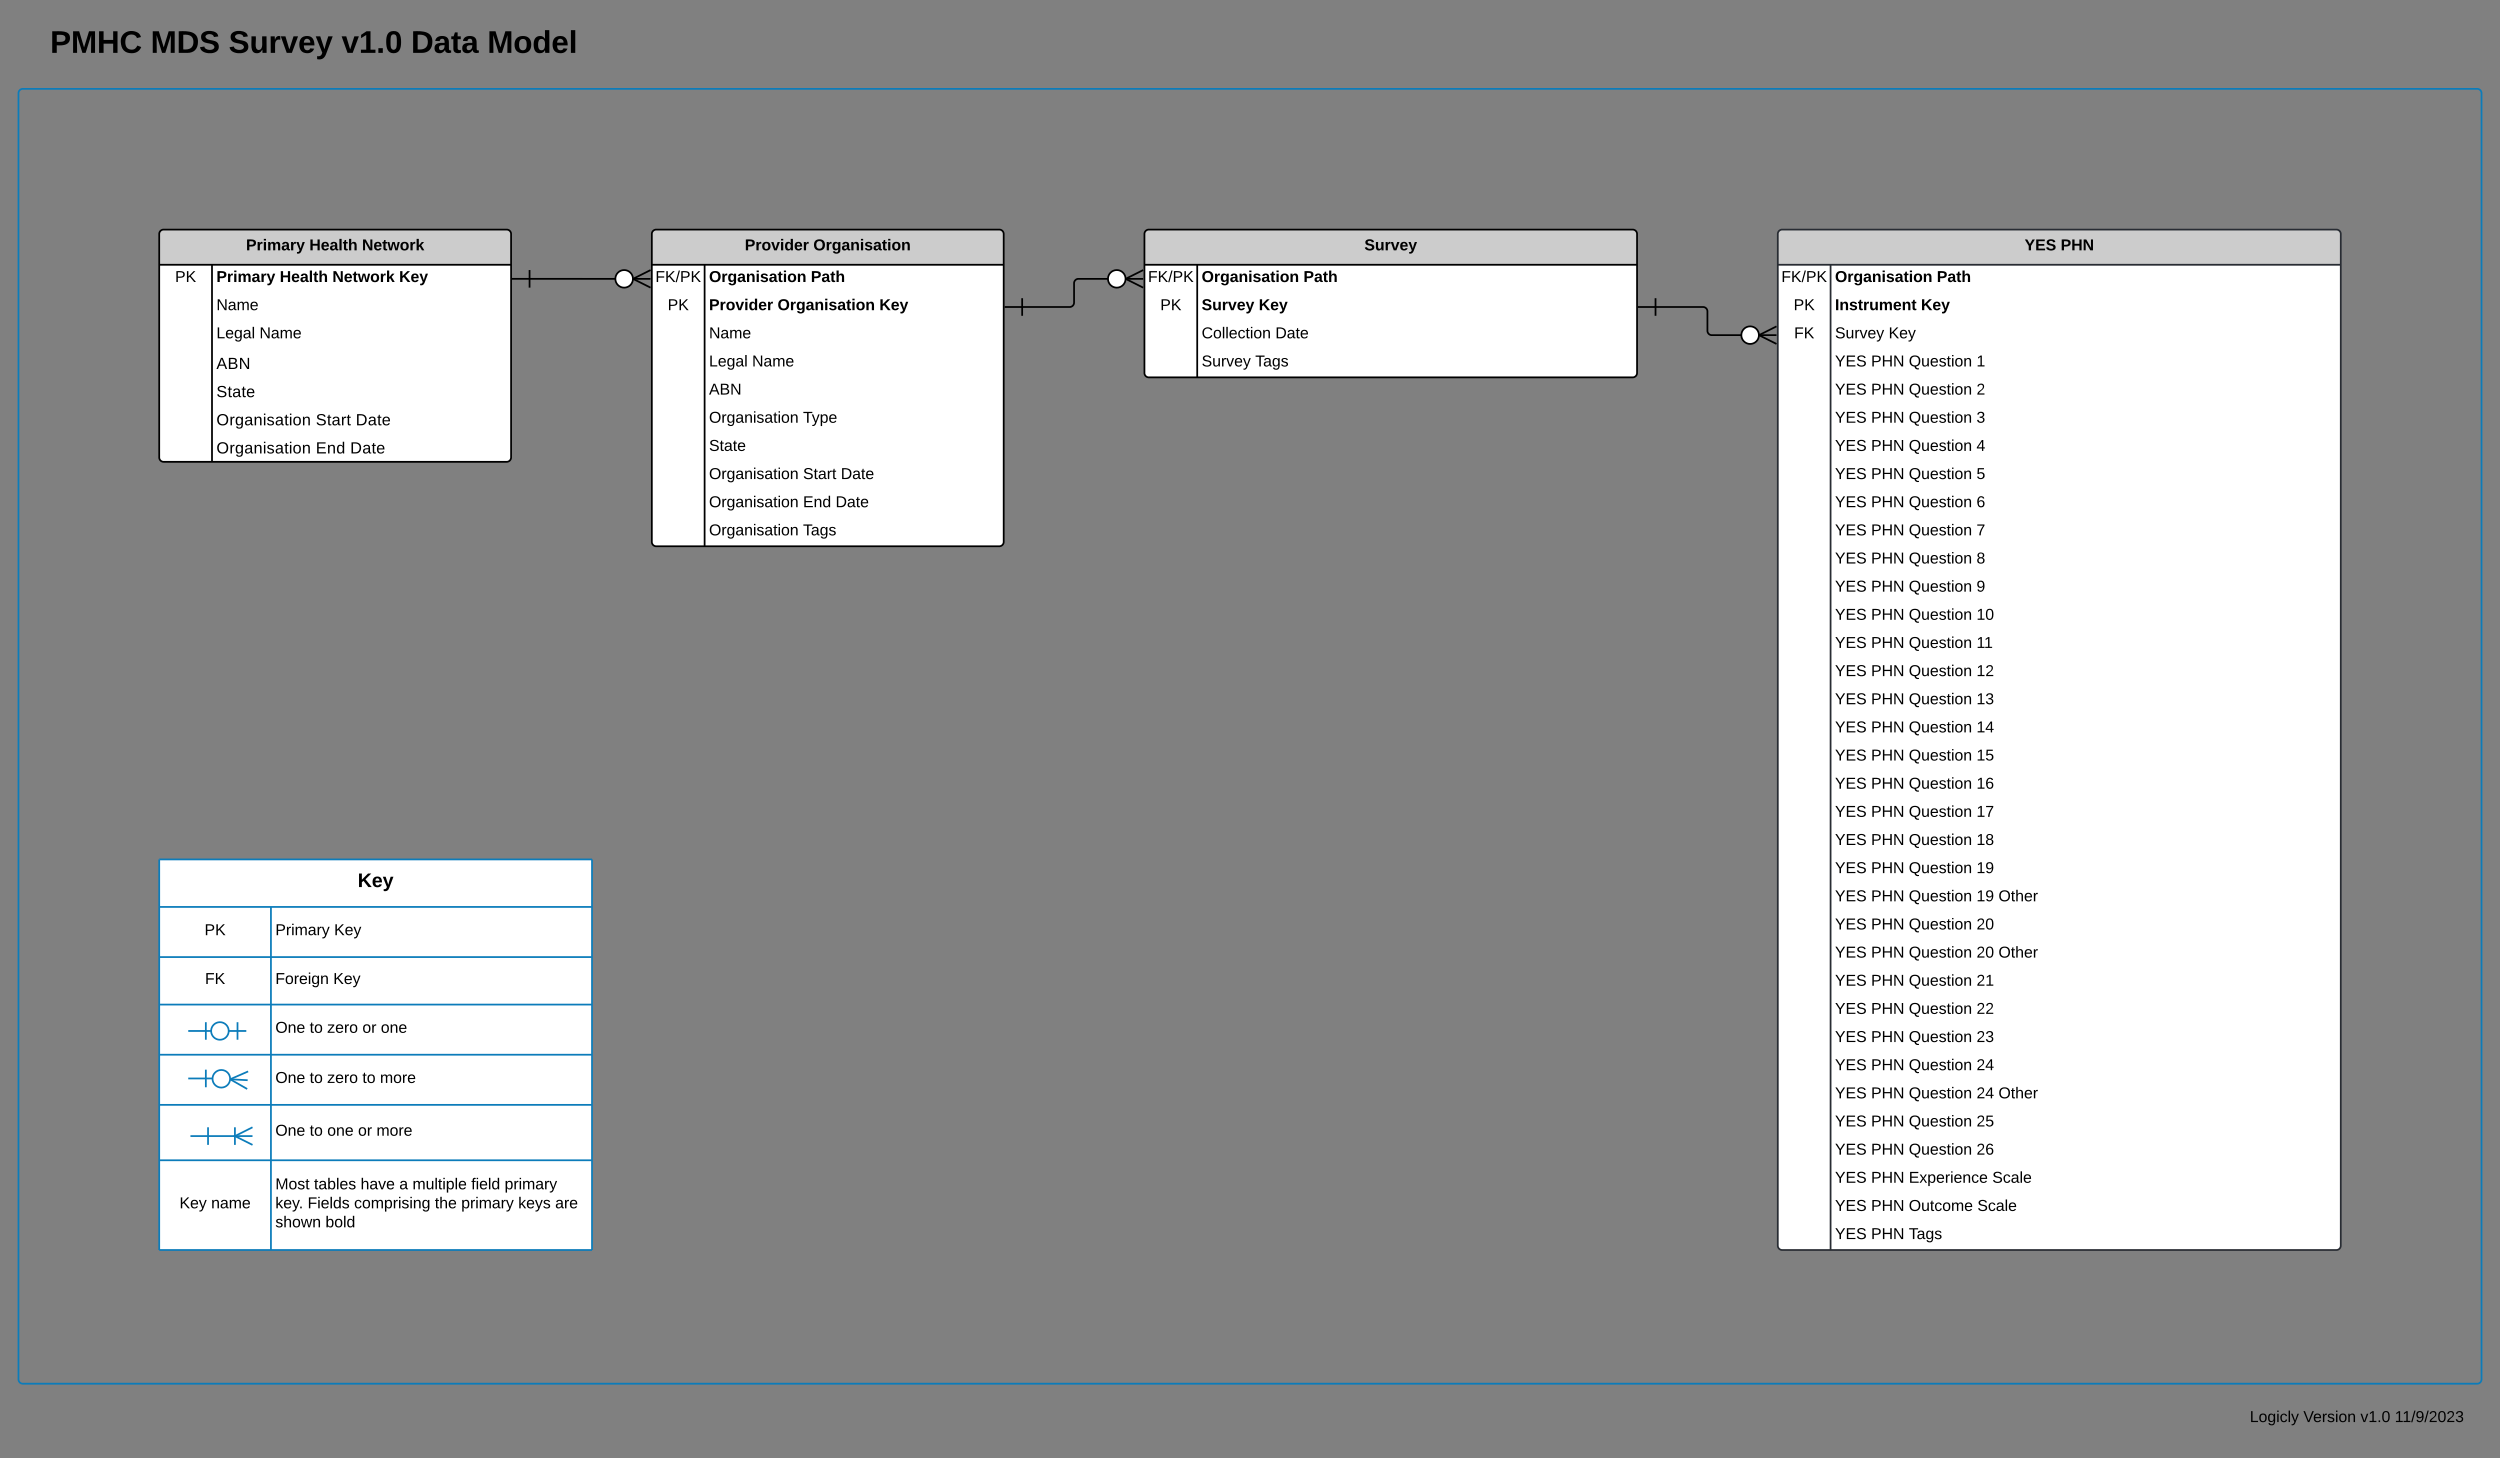<svg xmlns="http://www.w3.org/2000/svg" xmlns:xlink="http://www.w3.org/1999/xlink" xmlns:lucid="lucid" width="2842" height="1658"><rect width="100%" height="100%" fill="#808080" stroke="none"/><g transform="translate(6421 9253)" lucid:page-tab-id="NHMIVnqwenUET"><path d="M-6240-8987a5 5 0 0 1 5-5h390a5 5 0 0 1 5 5v254a5 5 0 0 1-5 5h-390a5 5 0 0 1-5-5z" fill="#fff"/><path d="M-6240-8952v-35a5 5 0 0 1 5-5h390a5 5 0 0 1 5 5v35" fill="#ccc"/><path d="M-6240-8987a5 5 0 0 1 5-5h390a5 5 0 0 1 5 5v254a5 5 0 0 1-5 5h-390a5 5 0 0 1-5-5zM-6240-8952h400M-6180-8952v224" stroke="#000" stroke-width="2" fill="none"/><use xlink:href="#a" transform="matrix(1,0,0,1,-6230,-8992) translate(88.65 23.6)"/><use xlink:href="#b" transform="matrix(1,0,0,1,-6230,-8992) translate(160.65 23.6)"/><use xlink:href="#c" transform="matrix(1,0,0,1,-6230,-8992) translate(220.5 23.6)"/><use xlink:href="#d" transform="matrix(1,0,0,1,-6235,-8949.5) translate(13 17.1)"/><use xlink:href="#a" transform="matrix(1,0,0,1,-6175,-8949.5) translate(0 17.1)"/><use xlink:href="#b" transform="matrix(1,0,0,1,-6175,-8949.5) translate(72 17.1)"/><use xlink:href="#e" transform="matrix(1,0,0,1,-6175,-8949.5) translate(131.85 17.1)"/><use xlink:href="#f" transform="matrix(1,0,0,1,-6175,-8949.5) translate(207.7 17.1)"/><use xlink:href="#g" transform="matrix(1,0,0,1,-6175,-8917.5) translate(0 17.1)"/><use xlink:href="#h" transform="matrix(1,0,0,1,-6175,-8885.5) translate(0 17.1)"/><use xlink:href="#i" transform="matrix(1,0,0,1,-6175,-8885.5) translate(48.95 17.1)"/><use xlink:href="#j" transform="matrix(1,0,0,1,-6175,-8853.5) translate(0 19.999)"/><use xlink:href="#k" transform="matrix(1,0,0,1,-6175,-8821.5) translate(0 19.999)"/><use xlink:href="#l" transform="matrix(1,0,0,1,-6175,-8789.5) translate(0 19.999)"/><use xlink:href="#m" transform="matrix(1,0,0,1,-6175,-8789.5) translate(113.007 19.999)"/><use xlink:href="#n" transform="matrix(1,0,0,1,-6175,-8789.5) translate(158.411 19.999)"/><use xlink:href="#l" transform="matrix(1,0,0,1,-6175,-8757.5) translate(0 19.999)"/><use xlink:href="#o" transform="matrix(1,0,0,1,-6175,-8757.5) translate(113.007 19.999)"/><use xlink:href="#n" transform="matrix(1,0,0,1,-6175,-8757.5) translate(152.093 19.999)"/><path d="M-5680-8987a5 5 0 0 1 5-5h390a5 5 0 0 1 5 5v350a5 5 0 0 1-5 5h-390a5 5 0 0 1-5-5z" fill="#fff"/><path d="M-5680-8952v-35a5 5 0 0 1 5-5h390a5 5 0 0 1 5 5v35" fill="#ccc"/><path d="M-5680-8987a5 5 0 0 1 5-5h390a5 5 0 0 1 5 5v350a5 5 0 0 1-5 5h-390a5 5 0 0 1-5-5zM-5680-8952h400M-5620-8952v320" stroke="#000" stroke-width="2" fill="none"/><use xlink:href="#p" transform="matrix(1,0,0,1,-5670,-8992) translate(95.675 23.6)"/><use xlink:href="#q" transform="matrix(1,0,0,1,-5670,-8992) translate(173.575 23.6)"/><use xlink:href="#r" transform="matrix(1,0,0,1,-5675,-8949.5) translate(-0.975 17.1)"/><use xlink:href="#s" transform="matrix(1,0,0,1,-5615,-8949.5) translate(0 17.1)"/><use xlink:href="#t" transform="matrix(1,0,0,1,-5615,-8949.5) translate(115.75 17.1)"/><use xlink:href="#d" transform="matrix(1,0,0,1,-5675,-8917.5) translate(13 17.1)"/><use xlink:href="#p" transform="matrix(1,0,0,1,-5615,-8917.5) translate(0 17.1)"/><use xlink:href="#u" transform="matrix(1,0,0,1,-5615,-8917.5) translate(77.9 17.1)"/><use xlink:href="#f" transform="matrix(1,0,0,1,-5615,-8917.5) translate(193.65 17.1)"/><use xlink:href="#g" transform="matrix(1,0,0,1,-5615,-8885.5) translate(0 17.1)"/><use xlink:href="#h" transform="matrix(1,0,0,1,-5615,-8853.5) translate(0 17.1)"/><use xlink:href="#i" transform="matrix(1,0,0,1,-5615,-8853.5) translate(48.95 17.1)"/><use xlink:href="#v" transform="matrix(1,0,0,1,-5615,-8821.5) translate(0 17.1)"/><use xlink:href="#w" transform="matrix(1,0,0,1,-5615,-8789.5) translate(0 17.1)"/><use xlink:href="#x" transform="matrix(1,0,0,1,-5615,-8789.5) translate(106.85 17.1)"/><use xlink:href="#y" transform="matrix(1,0,0,1,-5615,-8757.5) translate(0 17.1)"/><use xlink:href="#w" transform="matrix(1,0,0,1,-5615,-8725.5) translate(0 17.1)"/><use xlink:href="#z" transform="matrix(1,0,0,1,-5615,-8725.5) translate(106.85 17.1)"/><use xlink:href="#A" transform="matrix(1,0,0,1,-5615,-8725.5) translate(149.8 17.1)"/><use xlink:href="#w" transform="matrix(1,0,0,1,-5615,-8693.5) translate(0 17.1)"/><use xlink:href="#B" transform="matrix(1,0,0,1,-5615,-8693.5) translate(106.85 17.1)"/><use xlink:href="#A" transform="matrix(1,0,0,1,-5615,-8693.5) translate(143.85 17.1)"/><use xlink:href="#w" transform="matrix(1,0,0,1,-5615,-8661.5) translate(0 17.1)"/><use xlink:href="#C" transform="matrix(1,0,0,1,-5615,-8661.5) translate(106.85 17.1)"/><path d="M-5819-8936.02h59v.02h40" stroke="#000" stroke-width="2" fill="none"/><path d="M-5819-8926.02v-20M-5839-8936.02h20" stroke="#000" stroke-width="2" fill="#fff"/><path d="M-5681.45-8926l-20-10 20-10" stroke="#000" stroke-width="2" fill="#fff" fill-opacity="0"/><path d="M-5681.45-8936h-20M-5701.45-8936c0 5.52-4.47 10-10 10-5.52 0-10-4.48-10-10s4.48-10 10-10c5.53 0 10 4.48 10 10" stroke="#000" stroke-width="2" fill="#fff"/><path d="M-5120-8987a5 5 0 0 1 5-5h550a5 5 0 0 1 5 5v158a5 5 0 0 1-5 5h-550a5 5 0 0 1-5-5z" fill="#fff"/><path d="M-5120-8952v-35a5 5 0 0 1 5-5h550a5 5 0 0 1 5 5v35" fill="#ccc"/><path d="M-5120-8987a5 5 0 0 1 5-5h550a5 5 0 0 1 5 5v158a5 5 0 0 1-5 5h-550a5 5 0 0 1-5-5zM-5120-8952h560M-5060-8952v128" stroke="#000" stroke-width="2" fill="none"/><use xlink:href="#D" transform="matrix(1,0,0,1,-5110,-8992) translate(240.025 23.6)"/><use xlink:href="#r" transform="matrix(1,0,0,1,-5115,-8949.5) translate(-0.975 17.1)"/><use xlink:href="#s" transform="matrix(1,0,0,1,-5055,-8949.5) translate(0 17.1)"/><use xlink:href="#t" transform="matrix(1,0,0,1,-5055,-8949.5) translate(115.75 17.1)"/><use xlink:href="#d" transform="matrix(1,0,0,1,-5115,-8917.5) translate(13 17.1)"/><use xlink:href="#E" transform="matrix(1,0,0,1,-5055,-8917.5) translate(0 17.1)"/><use xlink:href="#F" transform="matrix(1,0,0,1,-5055,-8917.5) translate(64.95 17.1)"/><use xlink:href="#G" transform="matrix(1,0,0,1,-5055,-8885.5) translate(0 17.1)"/><use xlink:href="#A" transform="matrix(1,0,0,1,-5055,-8885.5) translate(83.8 17.1)"/><use xlink:href="#H" transform="matrix(1,0,0,1,-5055,-8853.5) translate(0 17.1)"/><use xlink:href="#C" transform="matrix(1,0,0,1,-5055,-8853.5) translate(60.95 17.1)"/><path d="M-5259-8904h54a5 5 0 0 0 5-5v-22a5 5 0 0 1 5-5h35" stroke="#000" stroke-width="2" fill="none"/><path d="M-5259-8894v-20M-5279-8904h20" stroke="#000" stroke-width="2" fill="#fff"/><path d="M-5121.45-8926l-20-10 20-10" stroke="#000" stroke-width="2" fill="#fff" fill-opacity="0"/><path d="M-5121.45-8936h-20M-5141.45-8936c0 5.52-4.47 10-10 10-5.52 0-10-4.48-10-10s4.48-10 10-10c5.53 0 10 4.48 10 10" stroke="#000" stroke-width="2" fill="#fff"/><path d="M-6400-9147a5 5 0 0 1 5-5h2790a5 5 0 0 1 5 5v1462a5 5 0 0 1-5 5h-2790a5 5 0 0 1-5-5z" stroke="#0c7cba" stroke-width="2" fill-opacity="0"/><path d="M-4539-8904h54a5 5 0 0 1 5 5v22a5 5 0 0 0 5 5h35" stroke="#000" stroke-width="2" fill="none"/><path d="M-4539-8894v-20M-4559-8904h20" stroke="#000" stroke-width="2" fill="#fff"/><path d="M-4401.45-8862l-20-10 20-10" stroke="#000" stroke-width="2" fill="#fff" fill-opacity="0"/><path d="M-4401.45-8872h-20M-4421.45-8872c0 5.52-4.47 10-10 10-5.52 0-10-4.48-10-10s4.48-10 10-10c5.53 0 10 4.48 10 10" stroke="#000" stroke-width="2" fill="#fff"/><path d="M-6384-9227a5 5 0 0 1 5-5h1446a5 5 0 0 1 5 5v54a5 5 0 0 1-5 5h-1446a5 5 0 0 1-5-5z" stroke="#000" stroke-opacity="0" stroke-width="2" fill="#fff" fill-opacity="0"/><use xlink:href="#I" transform="matrix(1,0,0,1,-6364,-9232) translate(0 39.111)"/><use xlink:href="#J" transform="matrix(1,0,0,1,-6364,-9232) translate(114.272 39.111)"/><use xlink:href="#K" transform="matrix(1,0,0,1,-6364,-9232) translate(202.963 39.111)"/><use xlink:href="#L" transform="matrix(1,0,0,1,-6364,-9232) translate(331.259 39.111)"/><use xlink:href="#M" transform="matrix(1,0,0,1,-6364,-9232) translate(410.272 39.111)"/><use xlink:href="#N" transform="matrix(1,0,0,1,-6364,-9232) translate(496.988 39.111)"/><path d="M-4112-7659a5 5 0 0 1 5-5h502a5 5 0 0 1 5 5v38a5 5 0 0 1-5 5h-502a5 5 0 0 1-5-5z" stroke="#000" stroke-opacity="0" stroke-width="2" fill="#fff" fill-opacity="0"/><use xlink:href="#O" transform="matrix(1,0,0,1,-4092,-7664) translate(228.55 27.6)"/><use xlink:href="#P" transform="matrix(1,0,0,1,-4092,-7664) translate(289.45 27.6)"/><use xlink:href="#Q" transform="matrix(1,0,0,1,-4092,-7664) translate(354.35 27.6)"/><use xlink:href="#R" transform="matrix(1,0,0,1,-4092,-7664) translate(393.35 27.6)"/><path d="M-4400-8987a5 5 0 0 1 5-5h630a5 5 0 0 1 5 5v1150a5 5 0 0 1-5 5h-630a5 5 0 0 1-5-5z" fill="#fff"/><path d="M-4400-8952v-35a5 5 0 0 1 5-5h630a5 5 0 0 1 5 5v35" fill="#ccc"/><path d="M-4400-8987a5 5 0 0 1 5-5h630a5 5 0 0 1 5 5v1150a5 5 0 0 1-5 5h-630a5 5 0 0 1-5-5zM-4400-8952h640M-4340-8952v1120" stroke="#282c33" stroke-width="2" fill="none"/><use xlink:href="#S" transform="matrix(1,0,0,1,-4390,-8992) translate(270.55 23.6)"/><use xlink:href="#T" transform="matrix(1,0,0,1,-4390,-8992) translate(311.55 23.6)"/><use xlink:href="#r" transform="matrix(1,0,0,1,-4395,-8949.5) translate(-0.975 17.1)"/><use xlink:href="#s" transform="matrix(1,0,0,1,-4335,-8949.5) translate(0 17.1)"/><use xlink:href="#t" transform="matrix(1,0,0,1,-4335,-8949.5) translate(115.75 17.1)"/><use xlink:href="#d" transform="matrix(1,0,0,1,-4395,-8917.5) translate(13 17.1)"/><use xlink:href="#U" transform="matrix(1,0,0,1,-4335,-8917.5) translate(0 17.1)"/><use xlink:href="#F" transform="matrix(1,0,0,1,-4335,-8917.5) translate(97.75 17.1)"/><use xlink:href="#V" transform="matrix(1,0,0,1,-4395,-8885.5) translate(13.525 17.1)"/><use xlink:href="#H" transform="matrix(1,0,0,1,-4335,-8885.5) translate(0 17.1)"/><use xlink:href="#W" transform="matrix(1,0,0,1,-4335,-8885.5) translate(60.95 17.1)"/><use xlink:href="#X" transform="matrix(1,0,0,1,-4335,-8853.5) translate(0 17.1)"/><use xlink:href="#Y" transform="matrix(1,0,0,1,-4335,-8853.5) translate(41 17.1)"/><use xlink:href="#Z" transform="matrix(1,0,0,1,-4335,-8853.5) translate(83.9 17.1)"/><use xlink:href="#aa" transform="matrix(1,0,0,1,-4335,-8853.5) translate(160.85 17.1)"/><use xlink:href="#X" transform="matrix(1,0,0,1,-4335,-8821.5) translate(0 17.1)"/><use xlink:href="#Y" transform="matrix(1,0,0,1,-4335,-8821.5) translate(41 17.1)"/><use xlink:href="#Z" transform="matrix(1,0,0,1,-4335,-8821.5) translate(83.9 17.1)"/><use xlink:href="#ab" transform="matrix(1,0,0,1,-4335,-8821.5) translate(160.85 17.1)"/><use xlink:href="#X" transform="matrix(1,0,0,1,-4335,-8789.5) translate(0 17.1)"/><use xlink:href="#Y" transform="matrix(1,0,0,1,-4335,-8789.5) translate(41 17.1)"/><use xlink:href="#Z" transform="matrix(1,0,0,1,-4335,-8789.5) translate(83.9 17.1)"/><use xlink:href="#ac" transform="matrix(1,0,0,1,-4335,-8789.5) translate(160.85 17.1)"/><use xlink:href="#X" transform="matrix(1,0,0,1,-4335,-8757.5) translate(0 17.1)"/><use xlink:href="#Y" transform="matrix(1,0,0,1,-4335,-8757.5) translate(41 17.1)"/><use xlink:href="#Z" transform="matrix(1,0,0,1,-4335,-8757.5) translate(83.9 17.1)"/><use xlink:href="#ad" transform="matrix(1,0,0,1,-4335,-8757.5) translate(160.85 17.1)"/><use xlink:href="#X" transform="matrix(1,0,0,1,-4335,-8725.5) translate(0 17.1)"/><use xlink:href="#Y" transform="matrix(1,0,0,1,-4335,-8725.5) translate(41 17.1)"/><use xlink:href="#Z" transform="matrix(1,0,0,1,-4335,-8725.5) translate(83.9 17.1)"/><use xlink:href="#ae" transform="matrix(1,0,0,1,-4335,-8725.5) translate(160.85 17.1)"/><use xlink:href="#X" transform="matrix(1,0,0,1,-4335,-8693.5) translate(0 17.1)"/><use xlink:href="#Y" transform="matrix(1,0,0,1,-4335,-8693.5) translate(41 17.1)"/><use xlink:href="#Z" transform="matrix(1,0,0,1,-4335,-8693.5) translate(83.9 17.1)"/><use xlink:href="#af" transform="matrix(1,0,0,1,-4335,-8693.5) translate(160.85 17.1)"/><use xlink:href="#X" transform="matrix(1,0,0,1,-4335,-8661.5) translate(0 17.1)"/><use xlink:href="#Y" transform="matrix(1,0,0,1,-4335,-8661.5) translate(41 17.1)"/><use xlink:href="#Z" transform="matrix(1,0,0,1,-4335,-8661.5) translate(83.9 17.1)"/><use xlink:href="#ag" transform="matrix(1,0,0,1,-4335,-8661.5) translate(160.85 17.1)"/><use xlink:href="#X" transform="matrix(1,0,0,1,-4335,-8629.5) translate(0 17.1)"/><use xlink:href="#Y" transform="matrix(1,0,0,1,-4335,-8629.5) translate(41 17.1)"/><use xlink:href="#Z" transform="matrix(1,0,0,1,-4335,-8629.5) translate(83.9 17.1)"/><use xlink:href="#ah" transform="matrix(1,0,0,1,-4335,-8629.5) translate(160.85 17.1)"/><use xlink:href="#X" transform="matrix(1,0,0,1,-4335,-8597.5) translate(0 17.1)"/><use xlink:href="#Y" transform="matrix(1,0,0,1,-4335,-8597.5) translate(41 17.1)"/><use xlink:href="#Z" transform="matrix(1,0,0,1,-4335,-8597.5) translate(83.9 17.1)"/><use xlink:href="#ai" transform="matrix(1,0,0,1,-4335,-8597.5) translate(160.85 17.1)"/><use xlink:href="#X" transform="matrix(1,0,0,1,-4335,-8565.5) translate(0 17.1)"/><use xlink:href="#Y" transform="matrix(1,0,0,1,-4335,-8565.5) translate(41 17.1)"/><use xlink:href="#Z" transform="matrix(1,0,0,1,-4335,-8565.5) translate(83.9 17.1)"/><use xlink:href="#aj" transform="matrix(1,0,0,1,-4335,-8565.5) translate(160.85 17.1)"/><use xlink:href="#X" transform="matrix(1,0,0,1,-4335,-8533.5) translate(0 17.1)"/><use xlink:href="#Y" transform="matrix(1,0,0,1,-4335,-8533.5) translate(41 17.1)"/><use xlink:href="#Z" transform="matrix(1,0,0,1,-4335,-8533.5) translate(83.9 17.1)"/><use xlink:href="#ak" transform="matrix(1,0,0,1,-4335,-8533.5) translate(160.85 17.1)"/><use xlink:href="#X" transform="matrix(1,0,0,1,-4335,-8501.5) translate(0 17.1)"/><use xlink:href="#Y" transform="matrix(1,0,0,1,-4335,-8501.5) translate(41 17.1)"/><use xlink:href="#Z" transform="matrix(1,0,0,1,-4335,-8501.5) translate(83.9 17.1)"/><use xlink:href="#al" transform="matrix(1,0,0,1,-4335,-8501.5) translate(160.85 17.1)"/><use xlink:href="#X" transform="matrix(1,0,0,1,-4335,-8469.5) translate(0 17.1)"/><use xlink:href="#Y" transform="matrix(1,0,0,1,-4335,-8469.5) translate(41 17.1)"/><use xlink:href="#Z" transform="matrix(1,0,0,1,-4335,-8469.5) translate(83.9 17.1)"/><use xlink:href="#am" transform="matrix(1,0,0,1,-4335,-8469.5) translate(160.85 17.1)"/><use xlink:href="#X" transform="matrix(1,0,0,1,-4335,-8437.5) translate(0 17.1)"/><use xlink:href="#Y" transform="matrix(1,0,0,1,-4335,-8437.5) translate(41 17.1)"/><use xlink:href="#Z" transform="matrix(1,0,0,1,-4335,-8437.5) translate(83.9 17.1)"/><use xlink:href="#an" transform="matrix(1,0,0,1,-4335,-8437.5) translate(160.85 17.1)"/><use xlink:href="#X" transform="matrix(1,0,0,1,-4335,-8405.5) translate(0 17.1)"/><use xlink:href="#Y" transform="matrix(1,0,0,1,-4335,-8405.5) translate(41 17.1)"/><use xlink:href="#Z" transform="matrix(1,0,0,1,-4335,-8405.5) translate(83.9 17.1)"/><use xlink:href="#ao" transform="matrix(1,0,0,1,-4335,-8405.5) translate(160.85 17.1)"/><use xlink:href="#X" transform="matrix(1,0,0,1,-4335,-8373.5) translate(0 17.1)"/><use xlink:href="#Y" transform="matrix(1,0,0,1,-4335,-8373.5) translate(41 17.1)"/><use xlink:href="#Z" transform="matrix(1,0,0,1,-4335,-8373.5) translate(83.9 17.1)"/><use xlink:href="#ap" transform="matrix(1,0,0,1,-4335,-8373.5) translate(160.85 17.1)"/><use xlink:href="#X" transform="matrix(1,0,0,1,-4335,-8341.5) translate(0 17.1)"/><use xlink:href="#Y" transform="matrix(1,0,0,1,-4335,-8341.5) translate(41 17.1)"/><use xlink:href="#Z" transform="matrix(1,0,0,1,-4335,-8341.5) translate(83.9 17.1)"/><use xlink:href="#aq" transform="matrix(1,0,0,1,-4335,-8341.5) translate(160.85 17.1)"/><use xlink:href="#X" transform="matrix(1,0,0,1,-4335,-8309.5) translate(0 17.1)"/><use xlink:href="#Y" transform="matrix(1,0,0,1,-4335,-8309.5) translate(41 17.1)"/><use xlink:href="#Z" transform="matrix(1,0,0,1,-4335,-8309.5) translate(83.9 17.1)"/><use xlink:href="#ar" transform="matrix(1,0,0,1,-4335,-8309.5) translate(160.85 17.1)"/><g><use xlink:href="#X" transform="matrix(1,0,0,1,-4335,-8277.5) translate(0 17.1)"/><use xlink:href="#Y" transform="matrix(1,0,0,1,-4335,-8277.5) translate(41 17.1)"/><use xlink:href="#Z" transform="matrix(1,0,0,1,-4335,-8277.5) translate(83.9 17.1)"/><use xlink:href="#as" transform="matrix(1,0,0,1,-4335,-8277.5) translate(160.85 17.1)"/></g><g><use xlink:href="#X" transform="matrix(1,0,0,1,-4335,-8245.5) translate(0 17.1)"/><use xlink:href="#Y" transform="matrix(1,0,0,1,-4335,-8245.5) translate(41 17.1)"/><use xlink:href="#Z" transform="matrix(1,0,0,1,-4335,-8245.5) translate(83.9 17.1)"/><use xlink:href="#at" transform="matrix(1,0,0,1,-4335,-8245.5) translate(160.85 17.1)"/><use xlink:href="#au" transform="matrix(1,0,0,1,-4335,-8245.5) translate(185.85 17.1)"/></g><g><use xlink:href="#X" transform="matrix(1,0,0,1,-4335,-8213.5) translate(0 17.1)"/><use xlink:href="#Y" transform="matrix(1,0,0,1,-4335,-8213.5) translate(41 17.1)"/><use xlink:href="#Z" transform="matrix(1,0,0,1,-4335,-8213.5) translate(83.9 17.1)"/><use xlink:href="#av" transform="matrix(1,0,0,1,-4335,-8213.5) translate(160.85 17.1)"/></g><g><use xlink:href="#X" transform="matrix(1,0,0,1,-4335,-8181.5) translate(0 17.1)"/><use xlink:href="#Y" transform="matrix(1,0,0,1,-4335,-8181.5) translate(41 17.1)"/><use xlink:href="#Z" transform="matrix(1,0,0,1,-4335,-8181.5) translate(83.9 17.1)"/><use xlink:href="#aw" transform="matrix(1,0,0,1,-4335,-8181.5) translate(160.85 17.1)"/><use xlink:href="#au" transform="matrix(1,0,0,1,-4335,-8181.5) translate(185.85 17.1)"/></g><g><use xlink:href="#X" transform="matrix(1,0,0,1,-4335,-8149.5) translate(0 17.1)"/><use xlink:href="#Y" transform="matrix(1,0,0,1,-4335,-8149.5) translate(41 17.1)"/><use xlink:href="#Z" transform="matrix(1,0,0,1,-4335,-8149.5) translate(83.9 17.1)"/><use xlink:href="#ax" transform="matrix(1,0,0,1,-4335,-8149.5) translate(160.85 17.1)"/></g><g><use xlink:href="#X" transform="matrix(1,0,0,1,-4335,-8117.5) translate(0 17.1)"/><use xlink:href="#Y" transform="matrix(1,0,0,1,-4335,-8117.5) translate(41 17.1)"/><use xlink:href="#Z" transform="matrix(1,0,0,1,-4335,-8117.5) translate(83.9 17.1)"/><use xlink:href="#ay" transform="matrix(1,0,0,1,-4335,-8117.5) translate(160.85 17.1)"/></g><g><use xlink:href="#X" transform="matrix(1,0,0,1,-4335,-8085.5) translate(0 17.1)"/><use xlink:href="#Y" transform="matrix(1,0,0,1,-4335,-8085.5) translate(41 17.1)"/><use xlink:href="#Z" transform="matrix(1,0,0,1,-4335,-8085.5) translate(83.9 17.1)"/><use xlink:href="#az" transform="matrix(1,0,0,1,-4335,-8085.5) translate(160.85 17.1)"/></g><g><use xlink:href="#X" transform="matrix(1,0,0,1,-4335,-8053.5) translate(0 17.1)"/><use xlink:href="#Y" transform="matrix(1,0,0,1,-4335,-8053.5) translate(41 17.1)"/><use xlink:href="#Z" transform="matrix(1,0,0,1,-4335,-8053.5) translate(83.9 17.1)"/><use xlink:href="#aA" transform="matrix(1,0,0,1,-4335,-8053.5) translate(160.85 17.1)"/></g><g><use xlink:href="#X" transform="matrix(1,0,0,1,-4335,-8021.5) translate(0 17.1)"/><use xlink:href="#Y" transform="matrix(1,0,0,1,-4335,-8021.5) translate(41 17.1)"/><use xlink:href="#Z" transform="matrix(1,0,0,1,-4335,-8021.5) translate(83.9 17.1)"/><use xlink:href="#aB" transform="matrix(1,0,0,1,-4335,-8021.5) translate(160.85 17.1)"/><use xlink:href="#au" transform="matrix(1,0,0,1,-4335,-8021.5) translate(185.85 17.1)"/></g><g><use xlink:href="#X" transform="matrix(1,0,0,1,-4335,-7989.5) translate(0 17.1)"/><use xlink:href="#Y" transform="matrix(1,0,0,1,-4335,-7989.5) translate(41 17.1)"/><use xlink:href="#Z" transform="matrix(1,0,0,1,-4335,-7989.5) translate(83.9 17.1)"/><use xlink:href="#aC" transform="matrix(1,0,0,1,-4335,-7989.5) translate(160.85 17.1)"/></g><g><use xlink:href="#X" transform="matrix(1,0,0,1,-4335,-7957.5) translate(0 17.1)"/><use xlink:href="#Y" transform="matrix(1,0,0,1,-4335,-7957.5) translate(41 17.1)"/><use xlink:href="#Z" transform="matrix(1,0,0,1,-4335,-7957.5) translate(83.9 17.1)"/><use xlink:href="#aD" transform="matrix(1,0,0,1,-4335,-7957.5) translate(160.85 17.1)"/></g><g><use xlink:href="#X" transform="matrix(1,0,0,1,-4335,-7925.5) translate(0 17.1)"/><use xlink:href="#Y" transform="matrix(1,0,0,1,-4335,-7925.5) translate(41 17.1)"/><use xlink:href="#aE" transform="matrix(1,0,0,1,-4335,-7925.5) translate(83.9 17.1)"/><use xlink:href="#aF" transform="matrix(1,0,0,1,-4335,-7925.5) translate(178.8 17.1)"/></g><g><use xlink:href="#X" transform="matrix(1,0,0,1,-4335,-7893.5) translate(0 17.1)"/><use xlink:href="#Y" transform="matrix(1,0,0,1,-4335,-7893.5) translate(41 17.1)"/><use xlink:href="#aG" transform="matrix(1,0,0,1,-4335,-7893.5) translate(83.9 17.1)"/><use xlink:href="#aH" transform="matrix(1,0,0,1,-4335,-7893.5) translate(161.85 17.1)"/></g><g><use xlink:href="#aI" transform="matrix(1,0,0,1,-4335,-7861.5) translate(0 17.1)"/><use xlink:href="#aJ" transform="matrix(1,0,0,1,-4335,-7861.5) translate(41 17.1)"/><use xlink:href="#aK" transform="matrix(1,0,0,1,-4335,-7861.5) translate(83.9 17.1)"/></g><path d="M-6240-8276h492v54h-492zM-6240-8222h127v57h-127zM-6113-8222h365v57h-365zM-6240-8165h127v54h-127zM-6113-8165h365v54h-365zM-6240-8111h127v57h-127zM-6113-8111h365v57h-365zM-6240-8054h127v57h-127zM-6113-8054h365v57h-365zM-6240-7997h127v63h-127zM-6113-7997h365v63h-365zM-6240-7934h127v102h-127zM-6113-7934h365v102h-365z" fill="#fff"/><path d="M-6240-8276v54M-5748-8276v54M-6240-8222v57M-6113-8222v57M-5748-8222v57M-6240-8165v54M-6113-8165v54M-5748-8165v54M-6240-8111v57M-6113-8111v57M-5748-8111v57M-6240-8054v57M-6113-8054v57M-5748-8054v57M-6240-7997v63M-6113-7997v63M-5748-7997v63M-6240-7934v102M-6113-7934v102M-5748-7934v102M-6240-8276h492M-6240-8222h127M-6113-8222h365M-6240-8165h127M-6113-8165h365M-6240-8111h127M-6113-8111h365M-6240-8054h127M-6113-8054h365M-6240-7997h127M-6113-7997h365M-6240-7934h127M-6240-7832h127M-6113-7934h365M-6113-7832h365" stroke="#0c7cba" stroke-width="2" fill="none"/><g><use xlink:href="#aL" transform="matrix(1,0,0,1,-6235,-8271) translate(220.66 26.444)"/></g><g><use xlink:href="#aM" transform="matrix(1,0,0,1,-6235,-8217) translate(46.5 27.1)"/></g><g><use xlink:href="#aN" transform="matrix(1,0,0,1,-6108,-8217) translate(0 27.1)"/><use xlink:href="#aO" transform="matrix(1,0,0,1,-6108,-8217) translate(66.8 27.1)"/></g><g><use xlink:href="#aP" transform="matrix(1,0,0,1,-6235,-8160) translate(47.025 25.6)"/></g><g><use xlink:href="#aQ" transform="matrix(1,0,0,1,-6108,-8160) translate(0 25.6)"/><use xlink:href="#aO" transform="matrix(1,0,0,1,-6108,-8160) translate(65.85 25.6)"/></g><g><use xlink:href="#aR" transform="matrix(1,0,0,1,-6108,-8106) translate(0 27.1)"/><use xlink:href="#aS" transform="matrix(1,0,0,1,-6108,-8106) translate(39 27.1)"/><use xlink:href="#aT" transform="matrix(1,0,0,1,-6108,-8106) translate(59 27.1)"/><use xlink:href="#aU" transform="matrix(1,0,0,1,-6108,-8106) translate(98.95 27.1)"/><use xlink:href="#aV" transform="matrix(1,0,0,1,-6108,-8106) translate(119.9 27.1)"/></g><g><use xlink:href="#aR" transform="matrix(1,0,0,1,-6108,-8049) translate(0 27.1)"/><use xlink:href="#aS" transform="matrix(1,0,0,1,-6108,-8049) translate(39 27.1)"/><use xlink:href="#aT" transform="matrix(1,0,0,1,-6108,-8049) translate(59 27.1)"/><use xlink:href="#aS" transform="matrix(1,0,0,1,-6108,-8049) translate(98.95 27.1)"/><use xlink:href="#aW" transform="matrix(1,0,0,1,-6108,-8049) translate(118.95 27.1)"/></g><g><use xlink:href="#aR" transform="matrix(1,0,0,1,-6108,-7992) translate(0 30.1)"/><use xlink:href="#aS" transform="matrix(1,0,0,1,-6108,-7992) translate(39 30.1)"/><use xlink:href="#aX" transform="matrix(1,0,0,1,-6108,-7992) translate(59 30.1)"/><use xlink:href="#aU" transform="matrix(1,0,0,1,-6108,-7992) translate(94 30.1)"/><use xlink:href="#aW" transform="matrix(1,0,0,1,-6108,-7992) translate(114.95 30.1)"/></g><g><use xlink:href="#aY" transform="matrix(1,0,0,1,-6235,-7929) translate(18.025 49.6)"/><use xlink:href="#aZ" transform="matrix(1,0,0,1,-6235,-7929) translate(54.025 49.6)"/></g><g><use xlink:href="#ba" transform="matrix(1,0,0,1,-6108,-7929) translate(0 28)"/><use xlink:href="#bb" transform="matrix(1,0,0,1,-6108,-7929) translate(43.95 28)"/><use xlink:href="#bc" transform="matrix(1,0,0,1,-6108,-7929) translate(96.9 28)"/><use xlink:href="#bd" transform="matrix(1,0,0,1,-6108,-7929) translate(140.9 28)"/><use xlink:href="#be" transform="matrix(1,0,0,1,-6108,-7929) translate(155.9 28)"/><use xlink:href="#bf" transform="matrix(1,0,0,1,-6108,-7929) translate(222.7 28)"/><use xlink:href="#bg" transform="matrix(1,0,0,1,-6108,-7929) translate(260.6 28)"/><use xlink:href="#bh" transform="matrix(1,0,0,1,-6108,-7929) translate(0 49.6)"/><use xlink:href="#bi" transform="matrix(1,0,0,1,-6108,-7929) translate(36.65 49.6)"/><use xlink:href="#bj" transform="matrix(1,0,0,1,-6108,-7929) translate(89.5 49.6)"/><use xlink:href="#bk" transform="matrix(1,0,0,1,-6108,-7929) translate(181.3 49.6)"/><use xlink:href="#bl" transform="matrix(1,0,0,1,-6108,-7929) translate(211.3 49.6)"/><use xlink:href="#bm" transform="matrix(1,0,0,1,-6108,-7929) translate(276.1 49.6)"/><use xlink:href="#bn" transform="matrix(1,0,0,1,-6108,-7929) translate(318.1 49.6)"/><use xlink:href="#bo" transform="matrix(1,0,0,1,-6108,-7929) translate(0 71.2)"/><use xlink:href="#bp" transform="matrix(1,0,0,1,-6108,-7929) translate(56.95 71.2)"/></g><path d="M-6187-8081h7" stroke="#0c7cba" stroke-width="2" fill="none"/><path d="M-6187-8071v-20M-6207-8081h20M-6151-8091v20M-6141-8081h-20M-6161-8081c0 5.52-4.48 10-10 10s-10-4.48-10-10 4.48-10 10-10 10 4.48 10 10" stroke="#0c7cba" stroke-width="2" fill="#fff"/><path d="M-6187-8027h11" stroke="#0c7cba" stroke-width="2" fill="none"/><path d="M-6187-8017v-20M-6207-8027h20" stroke="#0c7cba" stroke-width="2" fill="#fff"/><path d="M-6140-8015.04l-19.42-11.06 20.5-8.9" stroke="#0c7cba" stroke-width="2" fill="#fff" fill-opacity="0"/><path d="M-6139.45-8025.02l-19.97-1.08M-6159.4-8026.64c0 5.52-4.48 10-10 10-5.53 0-10-4.48-10-10 0-5.53 4.47-10 10-10 5.52 0 10 4.47 10 10" stroke="#0c7cba" stroke-width="2" fill="#fff"/><path d="M-6184.5-7961.5h31" stroke="#0c7cba" stroke-width="2" fill="none"/><path d="M-6184.5-7951.5v-20M-6204.5-7961.5h20" stroke="#0c7cba" stroke-width="2" fill="#fff"/><path d="M-6133.95-7951.5l-20-10 20-10" stroke="#0c7cba" stroke-width="2" fill="#fff" fill-opacity="0"/><path d="M-6133.95-7961.5h-20M-6153.95-7971.5v20" stroke="#0c7cba" stroke-width="2" fill="#fff"/><defs><path d="M24-248c93 1 206-16 204 79-1 75-69 88-152 82V0H24v-248zm52 121c47 0 100 7 100-41 0-47-54-39-100-39v80" id="bq"/><path d="M135-150c-39-12-60 13-60 57V0H25l-1-190h47c2 13-1 29 3 40 6-28 27-53 61-41v41" id="br"/><path d="M25-224v-37h50v37H25zM25 0v-190h50V0H25" id="bs"/><path d="M220-157c-53 9-28 100-34 157h-49v-107c1-27-5-49-29-50C55-147 81-57 75 0H25l-1-190h47c2 12-1 28 3 38 10-53 101-56 108 0 13-22 24-43 59-42 82 1 51 116 57 194h-49v-107c-1-25-5-48-29-50" id="bt"/><path d="M133-34C117-15 103 5 69 4 32 3 11-16 11-54c-1-60 55-63 116-61 1-26-3-47-28-47-18 1-26 9-28 27l-52-2c7-38 36-58 82-57s74 22 75 68l1 82c-1 14 12 18 25 15v27c-30 8-71 5-69-32zm-48 3c29 0 43-24 42-57-32 0-66-3-65 30 0 17 8 27 23 27" id="bu"/><path d="M123 10C108 53 80 86 19 72V37c35 8 53-11 59-39L3-190h52l48 148c12-52 28-100 44-148h51" id="bv"/><g id="a"><use transform="matrix(0.05,0,0,0.05,0,0)" xlink:href="#bq"/><use transform="matrix(0.05,0,0,0.05,12,0)" xlink:href="#br"/><use transform="matrix(0.05,0,0,0.05,19,0)" xlink:href="#bs"/><use transform="matrix(0.05,0,0,0.05,24,0)" xlink:href="#bt"/><use transform="matrix(0.05,0,0,0.05,40,0)" xlink:href="#bu"/><use transform="matrix(0.05,0,0,0.05,50,0)" xlink:href="#br"/><use transform="matrix(0.05,0,0,0.05,57,0)" xlink:href="#bv"/></g><path d="M186 0v-106H76V0H24v-248h52v99h110v-99h50V0h-50" id="bw"/><path d="M185-48c-13 30-37 53-82 52C43 2 14-33 14-96s30-98 90-98c62 0 83 45 84 108H66c0 31 8 55 39 56 18 0 30-7 34-22zm-45-69c5-46-57-63-70-21-2 6-4 13-4 21h74" id="bx"/><path d="M25 0v-261h50V0H25" id="by"/><path d="M115-3C79 11 28 4 28-45v-112H4v-33h27l15-45h31v45h36v33H77v99c-1 23 16 31 38 25v30" id="bz"/><path d="M114-157C55-157 80-60 75 0H25v-261h50l-1 109c12-26 28-41 61-42 86-1 58 113 63 194h-50c-7-57 23-157-34-157" id="bA"/><g id="b"><use transform="matrix(0.05,0,0,0.05,0,0)" xlink:href="#bw"/><use transform="matrix(0.05,0,0,0.05,12.95,0)" xlink:href="#bx"/><use transform="matrix(0.05,0,0,0.05,22.95,0)" xlink:href="#bu"/><use transform="matrix(0.05,0,0,0.05,32.95,0)" xlink:href="#by"/><use transform="matrix(0.05,0,0,0.05,37.95,0)" xlink:href="#bz"/><use transform="matrix(0.05,0,0,0.05,43.9,0)" xlink:href="#bA"/></g><path d="M175 0L67-191c6 58 2 128 3 191H24v-248h59L193-55c-6-58-2-129-3-193h46V0h-61" id="bB"/><path d="M231 0h-52l-39-155L100 0H48L-1-190h46L77-45c9-52 24-97 36-145h53l37 145 32-145h46" id="bC"/><path d="M110-194c64 0 96 36 96 99 0 64-35 99-97 99-61 0-95-36-95-99 0-62 34-99 96-99zm-1 164c35 0 45-28 45-65 0-40-10-65-43-65-34 0-45 26-45 65 0 36 10 65 43 65" id="bD"/><path d="M147 0L96-86 75-71V0H25v-261h50v150l67-79h53l-66 74L201 0h-54" id="bE"/><g id="c"><use transform="matrix(0.05,0,0,0.05,0,0)" xlink:href="#bB"/><use transform="matrix(0.05,0,0,0.05,12.95,0)" xlink:href="#bx"/><use transform="matrix(0.05,0,0,0.05,22.95,0)" xlink:href="#bz"/><use transform="matrix(0.05,0,0,0.05,28.9,0)" xlink:href="#bC"/><use transform="matrix(0.05,0,0,0.05,42.9,0)" xlink:href="#bD"/><use transform="matrix(0.05,0,0,0.05,53.85,0)" xlink:href="#br"/><use transform="matrix(0.05,0,0,0.05,60.85,0)" xlink:href="#bE"/></g><path d="M30-248c87 1 191-15 191 75 0 78-77 80-158 76V0H30v-248zm33 125c57 0 124 11 124-50 0-59-68-47-124-48v98" id="bF"/><path d="M194 0L95-120 63-95V0H30v-248h33v124l119-124h40L117-140 236 0h-42" id="bG"/><g id="d"><use transform="matrix(0.05,0,0,0.05,0,0)" xlink:href="#bF"/><use transform="matrix(0.05,0,0,0.05,12,0)" xlink:href="#bG"/></g><g id="e"><use transform="matrix(0.05,0,0,0.05,0,0)" xlink:href="#bB"/><use transform="matrix(0.05,0,0,0.05,12.95,0)" xlink:href="#bx"/><use transform="matrix(0.05,0,0,0.05,22.95,0)" xlink:href="#bz"/><use transform="matrix(0.05,0,0,0.05,28.9,0)" xlink:href="#bC"/><use transform="matrix(0.05,0,0,0.05,42.9,0)" xlink:href="#bD"/><use transform="matrix(0.05,0,0,0.05,53.85,0)" xlink:href="#br"/><use transform="matrix(0.05,0,0,0.05,60.85,0)" xlink:href="#bE"/></g><path d="M195 0l-88-114-31 24V0H24v-248h52v113l112-113h60L142-143 257 0h-62" id="bH"/><g id="f"><use transform="matrix(0.05,0,0,0.05,0,0)" xlink:href="#bH"/><use transform="matrix(0.05,0,0,0.05,12.95,0)" xlink:href="#bx"/><use transform="matrix(0.05,0,0,0.05,22.95,0)" xlink:href="#bv"/></g><path d="M190 0L58-211 59 0H30v-248h39L202-35l-2-213h31V0h-41" id="bI"/><path d="M141-36C126-15 110 5 73 4 37 3 15-17 15-53c-1-64 63-63 125-63 3-35-9-54-41-54-24 1-41 7-42 31l-33-3c5-37 33-52 76-52 45 0 72 20 72 64v82c-1 20 7 32 28 27v20c-31 9-61-2-59-35zM48-53c0 20 12 33 32 33 41-3 63-29 60-74-43 2-92-5-92 41" id="bJ"/><path d="M210-169c-67 3-38 105-44 169h-31v-121c0-29-5-50-35-48C34-165 62-65 56 0H25l-1-190h30c1 10-1 24 2 32 10-44 99-50 107 0 11-21 27-35 58-36 85-2 47 119 55 194h-31v-121c0-29-5-49-35-48" id="bK"/><path d="M100-194c63 0 86 42 84 106H49c0 40 14 67 53 68 26 1 43-12 49-29l28 8c-11 28-37 45-77 45C44 4 14-33 15-96c1-61 26-98 85-98zm52 81c6-60-76-77-97-28-3 7-6 17-6 28h103" id="bL"/><g id="g"><use transform="matrix(0.05,0,0,0.05,0,0)" xlink:href="#bI"/><use transform="matrix(0.05,0,0,0.05,12.95,0)" xlink:href="#bJ"/><use transform="matrix(0.05,0,0,0.05,22.95,0)" xlink:href="#bK"/><use transform="matrix(0.05,0,0,0.05,37.9,0)" xlink:href="#bL"/></g><path d="M30 0v-248h33v221h125V0H30" id="bM"/><path d="M177-190C167-65 218 103 67 71c-23-6-38-20-44-43l32-5c15 47 100 32 89-28v-30C133-14 115 1 83 1 29 1 15-40 15-95c0-56 16-97 71-98 29-1 48 16 59 35 1-10 0-23 2-32h30zM94-22c36 0 50-32 50-73 0-42-14-75-50-75-39 0-46 34-46 75s6 73 46 73" id="bN"/><path d="M24 0v-261h32V0H24" id="bO"/><g id="h"><use transform="matrix(0.05,0,0,0.05,0,0)" xlink:href="#bM"/><use transform="matrix(0.05,0,0,0.05,10,0)" xlink:href="#bL"/><use transform="matrix(0.05,0,0,0.05,20,0)" xlink:href="#bN"/><use transform="matrix(0.05,0,0,0.05,30,0)" xlink:href="#bJ"/><use transform="matrix(0.05,0,0,0.05,40,0)" xlink:href="#bO"/></g><g id="i"><use transform="matrix(0.05,0,0,0.05,0,0)" xlink:href="#bI"/><use transform="matrix(0.05,0,0,0.05,12.95,0)" xlink:href="#bJ"/><use transform="matrix(0.05,0,0,0.05,22.95,0)" xlink:href="#bK"/><use transform="matrix(0.05,0,0,0.05,37.9,0)" xlink:href="#bL"/></g><path d="M1167 0l-161-412H364L202 0H4l575-1409h217L1362 0h-195zM685-1265c-69 226-179 482-263 704h527c-89-236-186-456-264-704" id="bP"/><path d="M908-743c202 21 350 139 350 346 0 273-224 397-518 397H168v-1409h512c331 0 496 114 496 342 0 180-112 291-268 324zm-228-67c187 0 301-60 304-234 6-277-360-200-625-212v446h321zm50 657c212 0 335-66 335-259 0-166-117-249-350-249H359v508h371" id="bQ"/><path d="M1082 0L328-1200c20 384 6 801 10 1200H168v-1409h222l762 1208c-25-412-6-786-12-1208h172V0h-230" id="bR"/><g id="j"><use transform="matrix(0.009,0,0,0.009,0,0)" xlink:href="#bP"/><use transform="matrix(0.009,0,0,0.009,12.673,0)" xlink:href="#bQ"/><use transform="matrix(0.009,0,0,0.009,25.346,0)" xlink:href="#bR"/></g><path d="M692-1286c-195 0-347 51-347 223 0 101 58 144 134 179 135 62 487 105 623 191 97 62 170 147 170 304 0 130-50 231-152 302S875 20 690 20C347 20 148-99 93-338l185-37c46 178 190 245 419 246 213 0 386-61 386-250 0-223-244-222-431-271-182-48-288-69-390-156-64-54-103-133-103-247 0-121 47-214 139-279s224-98 396-98c318 0 471 80 545 324l-188 33c-44-155-158-213-359-213" id="bS"/><path d="M336-268c2 98 22 139 114 141 24 0 59-5 104-14V-8C495 8 434 16 372 16c-144 0-216-82-216-245v-722H31v-131h132l53-242h120v242h200v131H336v683" id="bT"/><path d="M797-207C713-60 620 16 414 20 203 24 88-98 87-302c0-112 37-198 111-258s192-93 356-96l243-4c10-201-43-307-232-305-154 2-223 43-242 172l-188-17c31-195 175-292 434-292s410 116 410 364v466c3 95 12 159 101 161 17 0 37-2 59-7V-6c-45 11-92 16-139 16-143-2-188-76-197-217h-6zm-525-92c-1 116 66 187 183 184 230-7 361-164 342-419-124 5-305-2-389 30-83 32-136 92-136 205" id="bU"/><path d="M87-548c0-338 159-553 484-554 325-2 484 204 477 599H276c-1 227 88 385 302 388 146 2 246-65 283-166l158 45C954-65 807 20 578 20 240 20 87-193 87-548zm775-93c-19-206-90-328-294-328-185 0-285 140-290 328h584" id="bV"/><g id="k"><use transform="matrix(0.009,0,0,0.009,0,0)" xlink:href="#bS"/><use transform="matrix(0.009,0,0,0.009,12.673,0)" xlink:href="#bT"/><use transform="matrix(0.009,0,0,0.009,17.952,0)" xlink:href="#bU"/><use transform="matrix(0.009,0,0,0.009,28.519,0)" xlink:href="#bT"/><use transform="matrix(0.009,0,0,0.009,33.797,0)" xlink:href="#bV"/></g><path d="M797-1430c449 5 698 268 698 719S1245 20 795 20C342 20 103-258 97-711c-6-442 260-724 700-719zm-2 1295c338 0 505-227 505-576 0-336-175-563-503-563-332 0-506 222-506 563 0 335 178 576 504 576" id="bW"/><path d="M318-861c55-157 83-241 257-241 24 0 48 3 73 10v165c-24-7-56-10-96-10-75 0-132 33-171 97s-59 156-59 276V0H142c-3-364 6-725-6-1082h170c5 123 8 196 8 221h4" id="bX"/><path d="M824-897c-1-17 6-175 12-185h171c-12 319-6 716-6 1051 0 304-151 456-453 456-226 0-374-90-417-267l181-26c24 102 112 157 241 156 179 0 269-105 269-315 0-57 3-120-2-174C759-74 647 8 472 8 339 8 242-36 180-124S86-350 86-539c0-191 33-332 100-423s169-137 306-137c167 0 273 85 332 202zm-38 579c48-119 46-331 0-450-42-108-118-197-250-197-92 0-154 37-201 100-78 107-74 530-4 643 63 101 251 129 353 47 43-35 77-81 102-143" id="bY"/><path d="M663-1102c251 0 343 119 343 381V0H825v-686c0-183-40-279-223-277-184 2-280 141-280 336V0H142c-3-345 6-754-6-1082h170c5 68 6 94 8 185h3c76-134 157-205 346-205" id="bZ"/><path d="M137-1312v-172h180v172H137zM137 0v-1082h180V0H137" id="ca"/><path d="M513-963c-139 1-238 29-238 149 0 72 41 100 95 127 55 27 348 94 404 125 101 56 176 118 176 263C950-73 758 21 511 20 254 19 107-55 57-254l159-31c34 123 133 168 295 168 156 0 264-34 264-168 0-156-183-165-315-204-171-51-245-68-323-172-26-35-37-82-37-135 0-220 172-304 413-303 232 1 379 74 418 265l-162 20c-23-104-122-150-256-149" id="cb"/><path d="M571-1102c350 0 480 196 482 560 2 357-151 562-488 562C233 20 86-198 86-542c0-373 162-560 485-560zm-8 989c244 0 301-164 301-429 0-266-49-427-290-427-239 0-299 165-299 427 0 252 61 429 288 429" id="cc"/><g id="l"><use transform="matrix(0.009,0,0,0.009,0,0)" xlink:href="#bW"/><use transform="matrix(0.009,0,0,0.009,14.779,0)" xlink:href="#bX"/><use transform="matrix(0.009,0,0,0.009,21.106,0)" xlink:href="#bY"/><use transform="matrix(0.009,0,0,0.009,31.673,0)" xlink:href="#bU"/><use transform="matrix(0.009,0,0,0.009,42.24,0)" xlink:href="#bZ"/><use transform="matrix(0.009,0,0,0.009,52.807,0)" xlink:href="#ca"/><use transform="matrix(0.009,0,0,0.009,57.028,0)" xlink:href="#cb"/><use transform="matrix(0.009,0,0,0.009,66.528,0)" xlink:href="#bU"/><use transform="matrix(0.009,0,0,0.009,77.095,0)" xlink:href="#bT"/><use transform="matrix(0.009,0,0,0.009,82.374,0)" xlink:href="#ca"/><use transform="matrix(0.009,0,0,0.009,86.595,0)" xlink:href="#cc"/><use transform="matrix(0.009,0,0,0.009,97.162,0)" xlink:href="#bZ"/></g><g id="m"><use transform="matrix(0.009,0,0,0.009,0,0)" xlink:href="#bS"/><use transform="matrix(0.009,0,0,0.009,12.673,0)" xlink:href="#bT"/><use transform="matrix(0.009,0,0,0.009,17.952,0)" xlink:href="#bU"/><use transform="matrix(0.009,0,0,0.009,28.519,0)" xlink:href="#bX"/><use transform="matrix(0.009,0,0,0.009,34.846,0)" xlink:href="#bT"/></g><path d="M634-1409c461-4 751 239 747 690-4 441-249 719-686 719H168v-1409h466zm39 1256c337-8 514-222 516-566 2-353-203-539-559-537H359v1103h314" id="cd"/><g id="n"><use transform="matrix(0.009,0,0,0.009,0,0)" xlink:href="#cd"/><use transform="matrix(0.009,0,0,0.009,13.721,0)" xlink:href="#bU"/><use transform="matrix(0.009,0,0,0.009,24.288,0)" xlink:href="#bT"/><use transform="matrix(0.009,0,0,0.009,29.567,0)" xlink:href="#bV"/></g><path d="M168 0v-1409h1069v156H359v452h818v154H359v491h919V0H168" id="ce"/><path d="M835 0c-5-29-11-137-10-174h-4C759-45 663 20 484 20 177 20 86-201 86-536c0-377 133-566 398-566 178 1 273 67 339 188-4-187-1-380-2-570h180v1261c0 113 2 187 6 223H835zm-14-554c0-255-58-415-289-415-91 0-151 37-196 101-76 109-77 543-1 651 44 63 105 98 195 98 235 0 291-173 291-435" id="cf"/><g id="o"><use transform="matrix(0.009,0,0,0.009,0,0)" xlink:href="#ce"/><use transform="matrix(0.009,0,0,0.009,12.673,0)" xlink:href="#bZ"/><use transform="matrix(0.009,0,0,0.009,23.24,0)" xlink:href="#cf"/></g><path d="M128 0H69L1-190h53L99-40l48-150h52" id="cg"/><path d="M88-194c31-1 46 15 58 34l-1-101h50l1 261h-48c-2-10 0-23-3-31C134-8 116 4 84 4 32 4 16-41 15-95c0-56 19-97 73-99zm17 164c33 0 40-30 41-66 1-37-9-64-41-64s-38 30-39 65c0 43 13 65 39 65" id="ch"/><g id="p"><use transform="matrix(0.05,0,0,0.05,0,0)" xlink:href="#bq"/><use transform="matrix(0.05,0,0,0.05,12,0)" xlink:href="#br"/><use transform="matrix(0.05,0,0,0.05,19,0)" xlink:href="#bD"/><use transform="matrix(0.05,0,0,0.05,29.95,0)" xlink:href="#cg"/><use transform="matrix(0.05,0,0,0.05,39.95,0)" xlink:href="#bs"/><use transform="matrix(0.05,0,0,0.05,44.95,0)" xlink:href="#ch"/><use transform="matrix(0.05,0,0,0.05,55.9,0)" xlink:href="#bx"/><use transform="matrix(0.05,0,0,0.05,65.9,0)" xlink:href="#br"/></g><path d="M140-251c80 0 125 45 125 126S219 4 139 4C58 4 15-44 15-125s44-126 125-126zm-1 214c52 0 73-35 73-88 0-50-21-86-72-86-52 0-73 35-73 86s22 88 72 88" id="ci"/><path d="M195-6C206 82 75 100 31 46c-4-6-6-13-8-21l49-6c3 16 16 24 34 25 40 0 42-37 40-79-11 22-30 35-61 35-53 0-70-43-70-97 0-56 18-96 73-97 30 0 46 14 59 34l2-30h47zm-90-29c32 0 41-27 41-63 0-35-9-62-40-62-32 0-39 29-40 63 0 36 9 62 39 62" id="cj"/><path d="M135-194c87-1 58 113 63 194h-50c-7-57 23-157-34-157-59 0-34 97-39 157H25l-1-190h47c2 12-1 28 3 38 12-26 28-41 61-42" id="ck"/><path d="M137-138c1-29-70-34-71-4 15 46 118 7 119 86 1 83-164 76-172 9l43-7c4 19 20 25 44 25 33 8 57-30 24-41C81-84 22-81 20-136c-2-80 154-74 161-7" id="cl"/><g id="q"><use transform="matrix(0.05,0,0,0.05,0,0)" xlink:href="#ci"/><use transform="matrix(0.05,0,0,0.05,14,0)" xlink:href="#br"/><use transform="matrix(0.05,0,0,0.05,21,0)" xlink:href="#cj"/><use transform="matrix(0.05,0,0,0.05,31.95,0)" xlink:href="#bu"/><use transform="matrix(0.05,0,0,0.05,41.95,0)" xlink:href="#ck"/><use transform="matrix(0.05,0,0,0.05,52.9,0)" xlink:href="#bs"/><use transform="matrix(0.05,0,0,0.05,57.9,0)" xlink:href="#cl"/><use transform="matrix(0.05,0,0,0.05,67.9,0)" xlink:href="#bu"/><use transform="matrix(0.05,0,0,0.05,77.9,0)" xlink:href="#bz"/><use transform="matrix(0.05,0,0,0.05,83.85,0)" xlink:href="#bs"/><use transform="matrix(0.05,0,0,0.05,88.85,0)" xlink:href="#bD"/><use transform="matrix(0.05,0,0,0.05,99.8,0)" xlink:href="#ck"/></g><path d="M63-220v92h138v28H63V0H30v-248h175v28H63" id="cm"/><path d="M0 4l72-265h28L28 4H0" id="cn"/><g id="r"><use transform="matrix(0.05,0,0,0.05,0,0)" xlink:href="#cm"/><use transform="matrix(0.05,0,0,0.05,10.95,0)" xlink:href="#bG"/><use transform="matrix(0.05,0,0,0.05,22.95,0)" xlink:href="#cn"/><use transform="matrix(0.05,0,0,0.05,27.95,0)" xlink:href="#bF"/><use transform="matrix(0.05,0,0,0.05,39.95,0)" xlink:href="#bG"/></g><g id="s"><use transform="matrix(0.05,0,0,0.05,0,0)" xlink:href="#ci"/><use transform="matrix(0.05,0,0,0.05,14,0)" xlink:href="#br"/><use transform="matrix(0.05,0,0,0.05,21,0)" xlink:href="#cj"/><use transform="matrix(0.05,0,0,0.05,31.95,0)" xlink:href="#bu"/><use transform="matrix(0.05,0,0,0.05,41.95,0)" xlink:href="#ck"/><use transform="matrix(0.05,0,0,0.05,52.9,0)" xlink:href="#bs"/><use transform="matrix(0.05,0,0,0.05,57.9,0)" xlink:href="#cl"/><use transform="matrix(0.05,0,0,0.05,67.9,0)" xlink:href="#bu"/><use transform="matrix(0.05,0,0,0.05,77.9,0)" xlink:href="#bz"/><use transform="matrix(0.05,0,0,0.05,83.85,0)" xlink:href="#bs"/><use transform="matrix(0.05,0,0,0.05,88.85,0)" xlink:href="#bD"/><use transform="matrix(0.05,0,0,0.05,99.8,0)" xlink:href="#ck"/></g><g id="t"><use transform="matrix(0.05,0,0,0.05,0,0)" xlink:href="#bq"/><use transform="matrix(0.05,0,0,0.05,12,0)" xlink:href="#bu"/><use transform="matrix(0.05,0,0,0.05,22,0)" xlink:href="#bz"/><use transform="matrix(0.05,0,0,0.05,27.95,0)" xlink:href="#bA"/></g><g id="u"><use transform="matrix(0.05,0,0,0.05,0,0)" xlink:href="#ci"/><use transform="matrix(0.05,0,0,0.05,14,0)" xlink:href="#br"/><use transform="matrix(0.05,0,0,0.05,21,0)" xlink:href="#cj"/><use transform="matrix(0.05,0,0,0.05,31.95,0)" xlink:href="#bu"/><use transform="matrix(0.05,0,0,0.05,41.95,0)" xlink:href="#ck"/><use transform="matrix(0.05,0,0,0.05,52.9,0)" xlink:href="#bs"/><use transform="matrix(0.05,0,0,0.05,57.9,0)" xlink:href="#cl"/><use transform="matrix(0.05,0,0,0.05,67.9,0)" xlink:href="#bu"/><use transform="matrix(0.05,0,0,0.05,77.9,0)" xlink:href="#bz"/><use transform="matrix(0.05,0,0,0.05,83.85,0)" xlink:href="#bs"/><use transform="matrix(0.05,0,0,0.05,88.85,0)" xlink:href="#bD"/><use transform="matrix(0.05,0,0,0.05,99.8,0)" xlink:href="#ck"/></g><path d="M205 0l-28-72H64L36 0H1l101-248h38L239 0h-34zm-38-99l-47-123c-12 45-31 82-46 123h93" id="co"/><path d="M160-131c35 5 61 23 61 61C221 17 115-2 30 0v-248c76 3 177-17 177 60 0 33-19 50-47 57zm-97-11c50-1 110 9 110-42 0-47-63-36-110-37v79zm0 115c55-2 124 14 124-45 0-56-70-42-124-44v89" id="cp"/><g id="v"><use transform="matrix(0.05,0,0,0.05,0,0)" xlink:href="#co"/><use transform="matrix(0.05,0,0,0.05,12,0)" xlink:href="#cp"/><use transform="matrix(0.05,0,0,0.05,24,0)" xlink:href="#bI"/></g><path d="M140-251c81 0 123 46 123 126C263-46 219 4 140 4 59 4 17-45 17-125s42-126 123-126zm0 227c63 0 89-41 89-101s-29-99-89-99c-61 0-89 39-89 99S79-25 140-24" id="cq"/><path d="M114-163C36-179 61-72 57 0H25l-1-190h30c1 12-1 29 2 39 6-27 23-49 58-41v29" id="cr"/><path d="M117-194c89-4 53 116 60 194h-32v-121c0-31-8-49-39-48C34-167 62-67 57 0H25l-1-190h30c1 10-1 24 2 32 11-22 29-35 61-36" id="cs"/><path d="M24-231v-30h32v30H24zM24 0v-190h32V0H24" id="ct"/><path d="M135-143c-3-34-86-38-87 0 15 53 115 12 119 90S17 21 10-45l28-5c4 36 97 45 98 0-10-56-113-15-118-90-4-57 82-63 122-42 12 7 21 19 24 35" id="cu"/><path d="M59-47c-2 24 18 29 38 22v24C64 9 27 4 27-40v-127H5v-23h24l9-43h21v43h35v23H59v120" id="cv"/><path d="M100-194c62-1 85 37 85 99 1 63-27 99-86 99S16-35 15-95c0-66 28-99 85-99zM99-20c44 1 53-31 53-75 0-43-8-75-51-75s-53 32-53 75 10 74 51 75" id="cw"/><g id="w"><use transform="matrix(0.05,0,0,0.05,0,0)" xlink:href="#cq"/><use transform="matrix(0.05,0,0,0.05,14,0)" xlink:href="#cr"/><use transform="matrix(0.05,0,0,0.05,19.95,0)" xlink:href="#bN"/><use transform="matrix(0.05,0,0,0.05,29.95,0)" xlink:href="#bJ"/><use transform="matrix(0.05,0,0,0.05,39.95,0)" xlink:href="#cs"/><use transform="matrix(0.05,0,0,0.05,49.95,0)" xlink:href="#ct"/><use transform="matrix(0.05,0,0,0.05,53.9,0)" xlink:href="#cu"/><use transform="matrix(0.05,0,0,0.05,62.9,0)" xlink:href="#bJ"/><use transform="matrix(0.05,0,0,0.05,72.9,0)" xlink:href="#cv"/><use transform="matrix(0.05,0,0,0.05,77.9,0)" xlink:href="#ct"/><use transform="matrix(0.05,0,0,0.05,81.85,0)" xlink:href="#cw"/><use transform="matrix(0.05,0,0,0.05,91.85,0)" xlink:href="#cs"/></g><path d="M127-220V0H93v-220H8v-28h204v28h-85" id="cx"/><path d="M179-190L93 31C79 59 56 82 12 73V49c39 6 53-20 64-50L1-190h34L92-34l54-156h33" id="cy"/><path d="M115-194c55 1 70 41 70 98S169 2 115 4C84 4 66-9 55-30l1 105H24l-1-265h31l2 30c10-21 28-34 59-34zm-8 174c40 0 45-34 45-75s-6-73-45-74c-42 0-51 32-51 76 0 43 10 73 51 73" id="cz"/><g id="x"><use transform="matrix(0.05,0,0,0.05,0,0)" xlink:href="#cx"/><use transform="matrix(0.05,0,0,0.05,9.95,0)" xlink:href="#cy"/><use transform="matrix(0.05,0,0,0.05,18.95,0)" xlink:href="#cz"/><use transform="matrix(0.05,0,0,0.05,28.95,0)" xlink:href="#bL"/></g><path d="M185-189c-5-48-123-54-124 2 14 75 158 14 163 119 3 78-121 87-175 55-17-10-28-26-33-46l33-7c5 56 141 63 141-1 0-78-155-14-162-118-5-82 145-84 179-34 5 7 8 16 11 25" id="cA"/><g id="y"><use transform="matrix(0.05,0,0,0.05,0,0)" xlink:href="#cA"/><use transform="matrix(0.05,0,0,0.05,12,0)" xlink:href="#cv"/><use transform="matrix(0.05,0,0,0.05,17,0)" xlink:href="#bJ"/><use transform="matrix(0.05,0,0,0.05,27,0)" xlink:href="#cv"/><use transform="matrix(0.05,0,0,0.05,32,0)" xlink:href="#bL"/></g><g id="z"><use transform="matrix(0.05,0,0,0.05,0,0)" xlink:href="#cA"/><use transform="matrix(0.05,0,0,0.05,12,0)" xlink:href="#cv"/><use transform="matrix(0.05,0,0,0.05,17,0)" xlink:href="#bJ"/><use transform="matrix(0.05,0,0,0.05,27,0)" xlink:href="#cr"/><use transform="matrix(0.05,0,0,0.05,32.95,0)" xlink:href="#cv"/></g><path d="M30-248c118-7 216 8 213 122C240-48 200 0 122 0H30v-248zM63-27c89 8 146-16 146-99s-60-101-146-95v194" id="cB"/><g id="A"><use transform="matrix(0.05,0,0,0.05,0,0)" xlink:href="#cB"/><use transform="matrix(0.05,0,0,0.05,12.95,0)" xlink:href="#bJ"/><use transform="matrix(0.05,0,0,0.05,22.95,0)" xlink:href="#cv"/><use transform="matrix(0.05,0,0,0.05,27.95,0)" xlink:href="#bL"/></g><path d="M30 0v-248h187v28H63v79h144v27H63v87h162V0H30" id="cC"/><path d="M85-194c31 0 48 13 60 33l-1-100h32l1 261h-30c-2-10 0-23-3-31C134-8 116 4 85 4 32 4 16-35 15-94c0-66 23-100 70-100zm9 24c-40 0-46 34-46 75 0 40 6 74 45 74 42 0 51-32 51-76 0-42-9-74-50-73" id="cD"/><g id="B"><use transform="matrix(0.05,0,0,0.05,0,0)" xlink:href="#cC"/><use transform="matrix(0.05,0,0,0.05,12,0)" xlink:href="#cs"/><use transform="matrix(0.05,0,0,0.05,22,0)" xlink:href="#cD"/></g><g id="C"><use transform="matrix(0.05,0,0,0.05,0,0)" xlink:href="#cx"/><use transform="matrix(0.05,0,0,0.05,8.95,0)" xlink:href="#bJ"/><use transform="matrix(0.05,0,0,0.05,18.95,0)" xlink:href="#bN"/><use transform="matrix(0.05,0,0,0.05,28.95,0)" xlink:href="#cu"/></g><path d="M169-182c-1-43-94-46-97-3 18 66 151 10 154 114 3 95-165 93-204 36-6-8-10-19-12-30l50-8c3 46 112 56 116 5-17-69-150-10-154-114-4-87 153-88 188-35 5 8 8 18 10 28" id="cE"/><path d="M85 4C-2 5 27-109 22-190h50c7 57-23 150 33 157 60-5 35-97 40-157h50l1 190h-47c-2-12 1-28-3-38-12 25-28 42-61 42" id="cF"/><g id="D"><use transform="matrix(0.05,0,0,0.05,0,0)" xlink:href="#cE"/><use transform="matrix(0.05,0,0,0.05,12,0)" xlink:href="#cF"/><use transform="matrix(0.05,0,0,0.05,22.95,0)" xlink:href="#br"/><use transform="matrix(0.05,0,0,0.05,29.95,0)" xlink:href="#cg"/><use transform="matrix(0.05,0,0,0.05,39.95,0)" xlink:href="#bx"/><use transform="matrix(0.05,0,0,0.05,49.95,0)" xlink:href="#bv"/></g><g id="E"><use transform="matrix(0.05,0,0,0.05,0,0)" xlink:href="#cE"/><use transform="matrix(0.05,0,0,0.05,12,0)" xlink:href="#cF"/><use transform="matrix(0.05,0,0,0.05,22.95,0)" xlink:href="#br"/><use transform="matrix(0.05,0,0,0.05,29.95,0)" xlink:href="#cg"/><use transform="matrix(0.05,0,0,0.05,39.95,0)" xlink:href="#bx"/><use transform="matrix(0.05,0,0,0.05,49.95,0)" xlink:href="#bv"/></g><g id="F"><use transform="matrix(0.05,0,0,0.05,0,0)" xlink:href="#bH"/><use transform="matrix(0.05,0,0,0.05,12.95,0)" xlink:href="#bx"/><use transform="matrix(0.05,0,0,0.05,22.95,0)" xlink:href="#bv"/></g><path d="M212-179c-10-28-35-45-73-45-59 0-87 40-87 99 0 60 29 101 89 101 43 0 62-24 78-52l27 14C228-24 195 4 139 4 59 4 22-46 18-125c-6-104 99-153 187-111 19 9 31 26 39 46" id="cG"/><path d="M96-169c-40 0-48 33-48 73s9 75 48 75c24 0 41-14 43-38l32 2c-6 37-31 61-74 61-59 0-76-41-82-99-10-93 101-131 147-64 4 7 5 14 7 22l-32 3c-4-21-16-35-41-35" id="cH"/><g id="G"><use transform="matrix(0.05,0,0,0.05,0,0)" xlink:href="#cG"/><use transform="matrix(0.05,0,0,0.05,12.95,0)" xlink:href="#cw"/><use transform="matrix(0.05,0,0,0.05,22.95,0)" xlink:href="#bO"/><use transform="matrix(0.05,0,0,0.05,26.9,0)" xlink:href="#bO"/><use transform="matrix(0.05,0,0,0.05,30.85,0)" xlink:href="#bL"/><use transform="matrix(0.05,0,0,0.05,40.85,0)" xlink:href="#cH"/><use transform="matrix(0.05,0,0,0.05,49.85,0)" xlink:href="#cv"/><use transform="matrix(0.05,0,0,0.05,54.85,0)" xlink:href="#ct"/><use transform="matrix(0.05,0,0,0.05,58.8,0)" xlink:href="#cw"/><use transform="matrix(0.05,0,0,0.05,68.8,0)" xlink:href="#cs"/></g><path d="M84 4C-5 8 30-112 23-190h32v120c0 31 7 50 39 49 72-2 45-101 50-169h31l1 190h-30c-1-10 1-25-2-33-11 22-28 36-60 37" id="cI"/><path d="M108 0H70L1-190h34L89-25l56-165h34" id="cJ"/><g id="H"><use transform="matrix(0.05,0,0,0.05,0,0)" xlink:href="#cA"/><use transform="matrix(0.05,0,0,0.05,12,0)" xlink:href="#cI"/><use transform="matrix(0.05,0,0,0.05,22,0)" xlink:href="#cr"/><use transform="matrix(0.05,0,0,0.05,27.95,0)" xlink:href="#cJ"/><use transform="matrix(0.05,0,0,0.05,36.95,0)" xlink:href="#bL"/><use transform="matrix(0.05,0,0,0.05,46.95,0)" xlink:href="#cy"/></g><path d="M230 0l2-204L168 0h-37L68-204 70 0H24v-248h70l56 185 57-185h69V0h-46" id="cK"/><path d="M67-125c0 53 21 87 73 88 37 1 54-22 65-47l45 17C233-25 199 4 140 4 58 4 20-42 15-125 8-235 124-281 211-232c18 10 29 29 36 50l-46 12c-8-25-30-41-62-41-52 0-71 34-72 86" id="cL"/><g id="I"><use transform="matrix(0.099,0,0,0.099,0,0)" xlink:href="#bq"/><use transform="matrix(0.099,0,0,0.099,23.704,0)" xlink:href="#cK"/><use transform="matrix(0.099,0,0,0.099,53.235,0)" xlink:href="#bw"/><use transform="matrix(0.099,0,0,0.099,78.815,0)" xlink:href="#cL"/></g><path d="M24-248c120-7 223 5 221 122C244-46 201 0 124 0H24v-248zM76-40c74 7 117-18 117-86 0-67-45-88-117-82v168" id="cM"/><g id="J"><use transform="matrix(0.099,0,0,0.099,0,0)" xlink:href="#cK"/><use transform="matrix(0.099,0,0,0.099,29.531,0)" xlink:href="#cM"/><use transform="matrix(0.099,0,0,0.099,55.111,0)" xlink:href="#cE"/></g><g id="K"><use transform="matrix(0.099,0,0,0.099,0,0)" xlink:href="#cE"/><use transform="matrix(0.099,0,0,0.099,23.704,0)" xlink:href="#cF"/><use transform="matrix(0.099,0,0,0.099,45.333,0)" xlink:href="#br"/><use transform="matrix(0.099,0,0,0.099,59.16,0)" xlink:href="#cg"/><use transform="matrix(0.099,0,0,0.099,78.914,0)" xlink:href="#bx"/><use transform="matrix(0.099,0,0,0.099,98.667,0)" xlink:href="#bv"/></g><path d="M23 0v-37h61v-169l-59 37v-38l62-41h46v211h57V0H23" id="cN"/><path d="M24 0v-54h51V0H24" id="cO"/><path d="M101-251c68 0 84 54 84 127C185-50 166 4 99 4S15-52 14-124c-1-75 17-127 87-127zm-1 216c37-5 36-46 36-89s4-89-36-89c-39 0-36 45-36 89 0 43-3 85 36 89" id="cP"/><g id="L"><use transform="matrix(0.099,0,0,0.099,0,0)" xlink:href="#cg"/><use transform="matrix(0.099,0,0,0.099,19.753,0)" xlink:href="#cN"/><use transform="matrix(0.099,0,0,0.099,39.506,0)" xlink:href="#cO"/><use transform="matrix(0.099,0,0,0.099,49.383,0)" xlink:href="#cP"/></g><g id="M"><use transform="matrix(0.099,0,0,0.099,0,0)" xlink:href="#cM"/><use transform="matrix(0.099,0,0,0.099,25.58,0)" xlink:href="#bu"/><use transform="matrix(0.099,0,0,0.099,45.333,0)" xlink:href="#bz"/><use transform="matrix(0.099,0,0,0.099,57.086,0)" xlink:href="#bu"/></g><g id="N"><use transform="matrix(0.099,0,0,0.099,0,0)" xlink:href="#cK"/><use transform="matrix(0.099,0,0,0.099,29.531,0)" xlink:href="#bD"/><use transform="matrix(0.099,0,0,0.099,51.16,0)" xlink:href="#ch"/><use transform="matrix(0.099,0,0,0.099,72.79,0)" xlink:href="#bx"/><use transform="matrix(0.099,0,0,0.099,92.543,0)" xlink:href="#by"/></g><g id="O"><use transform="matrix(0.05,0,0,0.05,0,0)" xlink:href="#bM"/><use transform="matrix(0.05,0,0,0.05,10,0)" xlink:href="#cw"/><use transform="matrix(0.05,0,0,0.05,20,0)" xlink:href="#bN"/><use transform="matrix(0.05,0,0,0.05,30,0)" xlink:href="#ct"/><use transform="matrix(0.05,0,0,0.05,33.95,0)" xlink:href="#cH"/><use transform="matrix(0.05,0,0,0.05,42.95,0)" xlink:href="#bO"/><use transform="matrix(0.05,0,0,0.05,46.9,0)" xlink:href="#cy"/></g><path d="M137 0h-34L2-248h35l83 218 83-218h36" id="cQ"/><g id="P"><use transform="matrix(0.05,0,0,0.05,0,0)" xlink:href="#cQ"/><use transform="matrix(0.05,0,0,0.05,11,0)" xlink:href="#bL"/><use transform="matrix(0.05,0,0,0.05,21,0)" xlink:href="#cr"/><use transform="matrix(0.05,0,0,0.05,26.95,0)" xlink:href="#cu"/><use transform="matrix(0.05,0,0,0.05,35.95,0)" xlink:href="#ct"/><use transform="matrix(0.05,0,0,0.05,39.9,0)" xlink:href="#cw"/><use transform="matrix(0.05,0,0,0.05,49.9,0)" xlink:href="#cs"/></g><path d="M27 0v-27h64v-190l-56 39v-29l58-41h29v221h61V0H27" id="cR"/><path d="M33 0v-38h34V0H33" id="cS"/><path d="M101-251c68 0 85 55 85 127S166 4 100 4C33 4 14-52 14-124c0-73 17-127 87-127zm-1 229c47 0 54-49 54-102s-4-102-53-102c-51 0-55 48-55 102 0 53 5 102 54 102" id="cT"/><g id="Q"><use transform="matrix(0.05,0,0,0.05,0,0)" xlink:href="#cJ"/><use transform="matrix(0.05,0,0,0.05,9,0)" xlink:href="#cR"/><use transform="matrix(0.05,0,0,0.05,19,0)" xlink:href="#cS"/><use transform="matrix(0.05,0,0,0.05,24,0)" xlink:href="#cT"/></g><path d="M99-251c64 0 84 50 84 122C183-37 130 33 47-8c-14-7-20-23-25-40l30-5c6 39 69 39 84 7 9-19 16-44 16-74-10 22-31 35-62 35-49 0-73-33-73-83 0-54 28-83 82-83zm-1 141c31-1 51-18 51-49 0-36-14-67-51-67-34 0-49 23-49 58 0 34 15 58 49 58" id="cU"/><path d="M101-251c82-7 93 87 43 132L82-64C71-53 59-42 53-27h129V0H18c2-99 128-94 128-182 0-28-16-43-45-43s-46 15-49 41l-32-3c6-41 34-60 81-64" id="cV"/><path d="M126-127c33 6 58 20 58 59 0 88-139 92-164 29-3-8-5-16-6-25l32-3c6 27 21 44 54 44 32 0 52-15 52-46 0-38-36-46-79-43v-28c39 1 72-4 72-42 0-27-17-43-46-43-28 0-47 15-49 41l-32-3c6-42 35-63 81-64 48-1 79 21 79 65 0 36-21 52-52 59" id="cW"/><g id="R"><use transform="matrix(0.05,0,0,0.05,0,0)" xlink:href="#cR"/><use transform="matrix(0.05,0,0,0.05,8.65,0)" xlink:href="#cR"/><use transform="matrix(0.05,0,0,0.05,18.65,0)" xlink:href="#cn"/><use transform="matrix(0.05,0,0,0.05,23.65,0)" xlink:href="#cU"/><use transform="matrix(0.05,0,0,0.05,33.65,0)" xlink:href="#cn"/><use transform="matrix(0.05,0,0,0.05,38.65,0)" xlink:href="#cV"/><use transform="matrix(0.05,0,0,0.05,48.65,0)" xlink:href="#cT"/><use transform="matrix(0.05,0,0,0.05,58.65,0)" xlink:href="#cV"/><use transform="matrix(0.05,0,0,0.05,68.65,0)" xlink:href="#cW"/></g><path d="M146-102V0H94v-102L6-248h54l60 105 60-105h54" id="cX"/><path d="M24 0v-248h195v40H76v63h132v40H76v65h150V0H24" id="cY"/><g id="S"><use transform="matrix(0.05,0,0,0.05,0,0)" xlink:href="#cX"/><use transform="matrix(0.05,0,0,0.05,12,0)" xlink:href="#cY"/><use transform="matrix(0.05,0,0,0.05,24,0)" xlink:href="#cE"/></g><g id="T"><use transform="matrix(0.05,0,0,0.05,0,0)" xlink:href="#bq"/><use transform="matrix(0.05,0,0,0.05,12,0)" xlink:href="#bw"/><use transform="matrix(0.05,0,0,0.05,24.95,0)" xlink:href="#bB"/></g><path d="M24 0v-248h52V0H24" id="cZ"/><g id="U"><use transform="matrix(0.05,0,0,0.05,0,0)" xlink:href="#cZ"/><use transform="matrix(0.05,0,0,0.05,5,0)" xlink:href="#ck"/><use transform="matrix(0.05,0,0,0.05,15.95,0)" xlink:href="#cl"/><use transform="matrix(0.05,0,0,0.05,25.95,0)" xlink:href="#bz"/><use transform="matrix(0.05,0,0,0.05,31.9,0)" xlink:href="#br"/><use transform="matrix(0.05,0,0,0.05,38.9,0)" xlink:href="#cF"/><use transform="matrix(0.05,0,0,0.05,49.85,0)" xlink:href="#bt"/><use transform="matrix(0.05,0,0,0.05,65.85,0)" xlink:href="#bx"/><use transform="matrix(0.05,0,0,0.05,75.85,0)" xlink:href="#ck"/><use transform="matrix(0.05,0,0,0.05,86.8,0)" xlink:href="#bz"/></g><g id="V"><use transform="matrix(0.05,0,0,0.05,0,0)" xlink:href="#cm"/><use transform="matrix(0.05,0,0,0.05,10.95,0)" xlink:href="#bG"/></g><g id="W"><use transform="matrix(0.05,0,0,0.05,0,0)" xlink:href="#bG"/><use transform="matrix(0.05,0,0,0.05,12,0)" xlink:href="#bL"/><use transform="matrix(0.05,0,0,0.05,22,0)" xlink:href="#cy"/></g><path d="M137-103V0h-34v-103L8-248h37l75 118 75-118h37" id="da"/><g id="X"><use transform="matrix(0.05,0,0,0.05,0,0)" xlink:href="#da"/><use transform="matrix(0.05,0,0,0.05,12,0)" xlink:href="#cC"/><use transform="matrix(0.05,0,0,0.05,24,0)" xlink:href="#cA"/></g><path d="M197 0v-115H63V0H30v-248h33v105h134v-105h34V0h-34" id="db"/><g id="Y"><use transform="matrix(0.05,0,0,0.05,0,0)" xlink:href="#bF"/><use transform="matrix(0.05,0,0,0.05,12,0)" xlink:href="#db"/><use transform="matrix(0.05,0,0,0.05,24.95,0)" xlink:href="#bI"/></g><path d="M140-251c81 0 123 46 123 126C263-53 228-8 163 1c7 30 30 48 69 40v23c-55 16-95-15-103-61C56-3 17-48 17-125c0-80 42-126 123-126zm0 227c63 0 89-41 89-101s-29-99-89-99c-61 0-89 39-89 99S79-25 140-24" id="dc"/><g id="Z"><use transform="matrix(0.05,0,0,0.05,0,0)" xlink:href="#dc"/><use transform="matrix(0.05,0,0,0.05,14,0)" xlink:href="#cI"/><use transform="matrix(0.05,0,0,0.05,24,0)" xlink:href="#bL"/><use transform="matrix(0.05,0,0,0.05,34,0)" xlink:href="#cu"/><use transform="matrix(0.05,0,0,0.05,43,0)" xlink:href="#cv"/><use transform="matrix(0.05,0,0,0.05,48,0)" xlink:href="#ct"/><use transform="matrix(0.05,0,0,0.05,51.95,0)" xlink:href="#cw"/><use transform="matrix(0.05,0,0,0.05,61.95,0)" xlink:href="#cs"/></g><use transform="matrix(0.05,0,0,0.05,0,0)" xlink:href="#cR" id="aa"/><use transform="matrix(0.05,0,0,0.05,0,0)" xlink:href="#cV" id="ab"/><use transform="matrix(0.05,0,0,0.05,0,0)" xlink:href="#cW" id="ac"/><path d="M155-56V0h-30v-56H8v-25l114-167h33v167h35v25h-35zm-30-156c-27 46-58 90-88 131h88v-131" id="dd"/><use transform="matrix(0.05,0,0,0.05,0,0)" xlink:href="#dd" id="ad"/><path d="M54-142c48-35 137-8 131 61C196 18 31 33 14-55l32-4c7 23 22 37 52 37 35-1 51-22 54-58 4-55-73-65-99-34H22l8-134h141v27H59" id="de"/><use transform="matrix(0.05,0,0,0.05,0,0)" xlink:href="#de" id="ae"/><path d="M110-160c48 1 74 30 74 79 0 53-28 85-80 85-65 0-83-55-86-122-5-90 50-162 133-122 14 7 22 21 27 39l-31 6c-5-40-67-38-82-6-9 19-15 44-15 74 11-20 30-34 60-33zm-7 138c34 0 49-23 49-58s-16-56-50-56c-29 0-50 16-49 49 1 36 15 65 50 65" id="df"/><use transform="matrix(0.05,0,0,0.05,0,0)" xlink:href="#df" id="af"/><path d="M64 0c3-98 48-159 88-221H18v-27h164v26C143-157 98-101 97 0H64" id="dg"/><use transform="matrix(0.05,0,0,0.05,0,0)" xlink:href="#dg" id="ag"/><path d="M134-131c28 9 52 24 51 62-1 50-34 73-85 73S17-19 16-69c0-36 21-54 49-61-75-25-45-126 34-121 46 3 78 18 79 63 0 33-17 51-44 57zm-34-11c31 1 46-15 46-44 0-28-17-43-47-42-29 0-46 13-45 42 1 28 16 44 46 44zm1 122c35 0 51-18 51-52 0-30-18-46-53-46-33 0-51 17-51 47 0 34 19 51 53 51" id="dh"/><use transform="matrix(0.05,0,0,0.05,0,0)" xlink:href="#dh" id="ah"/><use transform="matrix(0.05,0,0,0.05,0,0)" xlink:href="#cU" id="ai"/><g id="aj"><use transform="matrix(0.05,0,0,0.05,0,0)" xlink:href="#cR"/><use transform="matrix(0.05,0,0,0.05,10,0)" xlink:href="#cT"/></g><g id="ak"><use transform="matrix(0.05,0,0,0.05,0,0)" xlink:href="#cR"/><use transform="matrix(0.05,0,0,0.05,8.65,0)" xlink:href="#cR"/></g><g id="al"><use transform="matrix(0.05,0,0,0.05,0,0)" xlink:href="#cR"/><use transform="matrix(0.05,0,0,0.05,10,0)" xlink:href="#cV"/></g><g id="am"><use transform="matrix(0.05,0,0,0.05,0,0)" xlink:href="#cR"/><use transform="matrix(0.05,0,0,0.05,10,0)" xlink:href="#cW"/></g><g id="an"><use transform="matrix(0.05,0,0,0.05,0,0)" xlink:href="#cR"/><use transform="matrix(0.05,0,0,0.05,10,0)" xlink:href="#dd"/></g><g id="ao"><use transform="matrix(0.05,0,0,0.05,0,0)" xlink:href="#cR"/><use transform="matrix(0.05,0,0,0.05,10,0)" xlink:href="#de"/></g><g id="ap"><use transform="matrix(0.05,0,0,0.05,0,0)" xlink:href="#cR"/><use transform="matrix(0.05,0,0,0.05,10,0)" xlink:href="#df"/></g><g id="aq"><use transform="matrix(0.05,0,0,0.05,0,0)" xlink:href="#cR"/><use transform="matrix(0.05,0,0,0.05,10,0)" xlink:href="#dg"/></g><g id="ar"><use transform="matrix(0.05,0,0,0.05,0,0)" xlink:href="#cR"/><use transform="matrix(0.05,0,0,0.05,10,0)" xlink:href="#dh"/></g><g id="as"><use transform="matrix(0.05,0,0,0.05,0,0)" xlink:href="#cR"/><use transform="matrix(0.05,0,0,0.05,10,0)" xlink:href="#cU"/></g><g id="at"><use transform="matrix(0.05,0,0,0.05,0,0)" xlink:href="#cR"/><use transform="matrix(0.05,0,0,0.05,10,0)" xlink:href="#cU"/></g><path d="M106-169C34-169 62-67 57 0H25v-261h32l-1 103c12-21 28-36 61-36 89 0 53 116 60 194h-32v-121c2-32-8-49-39-48" id="di"/><g id="au"><use transform="matrix(0.05,0,0,0.05,0,0)" xlink:href="#cq"/><use transform="matrix(0.05,0,0,0.05,14,0)" xlink:href="#cv"/><use transform="matrix(0.05,0,0,0.05,19,0)" xlink:href="#di"/><use transform="matrix(0.05,0,0,0.05,29,0)" xlink:href="#bL"/><use transform="matrix(0.05,0,0,0.05,39,0)" xlink:href="#cr"/></g><g id="av"><use transform="matrix(0.05,0,0,0.05,0,0)" xlink:href="#cV"/><use transform="matrix(0.05,0,0,0.05,10,0)" xlink:href="#cT"/></g><g id="aw"><use transform="matrix(0.05,0,0,0.05,0,0)" xlink:href="#cV"/><use transform="matrix(0.05,0,0,0.05,10,0)" xlink:href="#cT"/></g><g id="ax"><use transform="matrix(0.05,0,0,0.05,0,0)" xlink:href="#cV"/><use transform="matrix(0.05,0,0,0.05,10,0)" xlink:href="#cR"/></g><g id="ay"><use transform="matrix(0.05,0,0,0.05,0,0)" xlink:href="#cV"/><use transform="matrix(0.05,0,0,0.05,10,0)" xlink:href="#cV"/></g><g id="az"><use transform="matrix(0.05,0,0,0.05,0,0)" xlink:href="#cV"/><use transform="matrix(0.05,0,0,0.05,10,0)" xlink:href="#cW"/></g><g id="aA"><use transform="matrix(0.05,0,0,0.05,0,0)" xlink:href="#cV"/><use transform="matrix(0.05,0,0,0.05,10,0)" xlink:href="#dd"/></g><g id="aB"><use transform="matrix(0.05,0,0,0.05,0,0)" xlink:href="#cV"/><use transform="matrix(0.05,0,0,0.05,10,0)" xlink:href="#dd"/></g><g id="aC"><use transform="matrix(0.05,0,0,0.05,0,0)" xlink:href="#cV"/><use transform="matrix(0.05,0,0,0.05,10,0)" xlink:href="#de"/></g><g id="aD"><use transform="matrix(0.05,0,0,0.05,0,0)" xlink:href="#cV"/><use transform="matrix(0.05,0,0,0.05,10,0)" xlink:href="#df"/></g><path d="M141 0L90-78 38 0H4l68-98-65-92h35l48 74 47-74h35l-64 92 68 98h-35" id="dj"/><g id="aE"><use transform="matrix(0.05,0,0,0.05,0,0)" xlink:href="#cC"/><use transform="matrix(0.05,0,0,0.05,12,0)" xlink:href="#dj"/><use transform="matrix(0.05,0,0,0.05,21,0)" xlink:href="#cz"/><use transform="matrix(0.05,0,0,0.05,31,0)" xlink:href="#bL"/><use transform="matrix(0.05,0,0,0.05,41,0)" xlink:href="#cr"/><use transform="matrix(0.05,0,0,0.05,46.95,0)" xlink:href="#ct"/><use transform="matrix(0.05,0,0,0.05,50.9,0)" xlink:href="#bL"/><use transform="matrix(0.05,0,0,0.05,60.9,0)" xlink:href="#cs"/><use transform="matrix(0.05,0,0,0.05,70.9,0)" xlink:href="#cH"/><use transform="matrix(0.05,0,0,0.05,79.9,0)" xlink:href="#bL"/></g><g id="aF"><use transform="matrix(0.05,0,0,0.05,0,0)" xlink:href="#cA"/><use transform="matrix(0.05,0,0,0.05,12,0)" xlink:href="#cH"/><use transform="matrix(0.05,0,0,0.05,21,0)" xlink:href="#bJ"/><use transform="matrix(0.05,0,0,0.05,31,0)" xlink:href="#bO"/><use transform="matrix(0.05,0,0,0.05,34.95,0)" xlink:href="#bL"/></g><g id="aG"><use transform="matrix(0.05,0,0,0.05,0,0)" xlink:href="#cq"/><use transform="matrix(0.05,0,0,0.05,14,0)" xlink:href="#cI"/><use transform="matrix(0.05,0,0,0.05,24,0)" xlink:href="#cv"/><use transform="matrix(0.05,0,0,0.05,29,0)" xlink:href="#cH"/><use transform="matrix(0.05,0,0,0.05,38,0)" xlink:href="#cw"/><use transform="matrix(0.05,0,0,0.05,48,0)" xlink:href="#bK"/><use transform="matrix(0.05,0,0,0.05,62.95,0)" xlink:href="#bL"/></g><g id="aH"><use transform="matrix(0.05,0,0,0.05,0,0)" xlink:href="#cA"/><use transform="matrix(0.05,0,0,0.05,12,0)" xlink:href="#cH"/><use transform="matrix(0.05,0,0,0.05,21,0)" xlink:href="#bJ"/><use transform="matrix(0.05,0,0,0.05,31,0)" xlink:href="#bO"/><use transform="matrix(0.05,0,0,0.05,34.95,0)" xlink:href="#bL"/></g><g id="aI"><use transform="matrix(0.05,0,0,0.05,0,0)" xlink:href="#da"/><use transform="matrix(0.05,0,0,0.05,12,0)" xlink:href="#cC"/><use transform="matrix(0.05,0,0,0.05,24,0)" xlink:href="#cA"/></g><g id="aJ"><use transform="matrix(0.05,0,0,0.05,0,0)" xlink:href="#bF"/><use transform="matrix(0.05,0,0,0.05,12,0)" xlink:href="#db"/><use transform="matrix(0.05,0,0,0.05,24.95,0)" xlink:href="#bI"/></g><g id="aK"><use transform="matrix(0.05,0,0,0.05,0,0)" xlink:href="#cx"/><use transform="matrix(0.05,0,0,0.05,8.95,0)" xlink:href="#bJ"/><use transform="matrix(0.05,0,0,0.05,18.95,0)" xlink:href="#bN"/><use transform="matrix(0.05,0,0,0.05,28.95,0)" xlink:href="#cu"/></g><g id="aL"><use transform="matrix(0.062,0,0,0.062,0,0)" xlink:href="#bH"/><use transform="matrix(0.062,0,0,0.062,15.988,0)" xlink:href="#bx"/><use transform="matrix(0.062,0,0,0.062,28.333,0)" xlink:href="#bv"/></g><g id="aM"><use transform="matrix(0.05,0,0,0.05,0,0)" xlink:href="#bF"/><use transform="matrix(0.05,0,0,0.05,12,0)" xlink:href="#bG"/></g><g id="aN"><use transform="matrix(0.05,0,0,0.05,0,0)" xlink:href="#bF"/><use transform="matrix(0.05,0,0,0.05,12,0)" xlink:href="#cr"/><use transform="matrix(0.05,0,0,0.05,17.95,0)" xlink:href="#ct"/><use transform="matrix(0.05,0,0,0.05,21.9,0)" xlink:href="#bK"/><use transform="matrix(0.05,0,0,0.05,36.85,0)" xlink:href="#bJ"/><use transform="matrix(0.05,0,0,0.05,46.85,0)" xlink:href="#cr"/><use transform="matrix(0.05,0,0,0.05,52.8,0)" xlink:href="#cy"/></g><g id="aO"><use transform="matrix(0.05,0,0,0.05,0,0)" xlink:href="#bG"/><use transform="matrix(0.05,0,0,0.05,12,0)" xlink:href="#bL"/><use transform="matrix(0.05,0,0,0.05,22,0)" xlink:href="#cy"/></g><g id="aP"><use transform="matrix(0.05,0,0,0.05,0,0)" xlink:href="#cm"/><use transform="matrix(0.05,0,0,0.05,10.95,0)" xlink:href="#bG"/></g><g id="aQ"><use transform="matrix(0.05,0,0,0.05,0,0)" xlink:href="#cm"/><use transform="matrix(0.05,0,0,0.05,10.95,0)" xlink:href="#cw"/><use transform="matrix(0.05,0,0,0.05,20.95,0)" xlink:href="#cr"/><use transform="matrix(0.05,0,0,0.05,26.9,0)" xlink:href="#bL"/><use transform="matrix(0.05,0,0,0.05,36.9,0)" xlink:href="#ct"/><use transform="matrix(0.05,0,0,0.05,40.85,0)" xlink:href="#bN"/><use transform="matrix(0.05,0,0,0.05,50.85,0)" xlink:href="#cs"/></g><g id="aR"><use transform="matrix(0.05,0,0,0.05,0,0)" xlink:href="#cq"/><use transform="matrix(0.05,0,0,0.05,14,0)" xlink:href="#cs"/><use transform="matrix(0.05,0,0,0.05,24,0)" xlink:href="#bL"/></g><g id="aS"><use transform="matrix(0.05,0,0,0.05,0,0)" xlink:href="#cv"/><use transform="matrix(0.05,0,0,0.05,5,0)" xlink:href="#cw"/></g><path d="M9 0v-24l116-142H16v-24h144v24L44-24h123V0H9" id="dk"/><g id="aT"><use transform="matrix(0.05,0,0,0.05,0,0)" xlink:href="#dk"/><use transform="matrix(0.05,0,0,0.05,9,0)" xlink:href="#bL"/><use transform="matrix(0.05,0,0,0.05,19,0)" xlink:href="#cr"/><use transform="matrix(0.05,0,0,0.05,24.95,0)" xlink:href="#cw"/></g><g id="aU"><use transform="matrix(0.05,0,0,0.05,0,0)" xlink:href="#cw"/><use transform="matrix(0.05,0,0,0.05,10,0)" xlink:href="#cr"/></g><g id="aV"><use transform="matrix(0.05,0,0,0.05,0,0)" xlink:href="#cw"/><use transform="matrix(0.05,0,0,0.05,10,0)" xlink:href="#cs"/><use transform="matrix(0.05,0,0,0.05,20,0)" xlink:href="#bL"/></g><g id="aW"><use transform="matrix(0.05,0,0,0.05,0,0)" xlink:href="#bK"/><use transform="matrix(0.05,0,0,0.05,14.95,0)" xlink:href="#cw"/><use transform="matrix(0.05,0,0,0.05,24.95,0)" xlink:href="#cr"/><use transform="matrix(0.05,0,0,0.05,30.9,0)" xlink:href="#bL"/></g><g id="aX"><use transform="matrix(0.05,0,0,0.05,0,0)" xlink:href="#cw"/><use transform="matrix(0.05,0,0,0.05,10,0)" xlink:href="#cs"/><use transform="matrix(0.05,0,0,0.05,20,0)" xlink:href="#bL"/></g><g id="aY"><use transform="matrix(0.05,0,0,0.05,0,0)" xlink:href="#bG"/><use transform="matrix(0.05,0,0,0.05,12,0)" xlink:href="#bL"/><use transform="matrix(0.05,0,0,0.05,22,0)" xlink:href="#cy"/></g><g id="aZ"><use transform="matrix(0.05,0,0,0.05,0,0)" xlink:href="#cs"/><use transform="matrix(0.05,0,0,0.05,10,0)" xlink:href="#bJ"/><use transform="matrix(0.05,0,0,0.05,20,0)" xlink:href="#bK"/><use transform="matrix(0.05,0,0,0.05,34.95,0)" xlink:href="#bL"/></g><path d="M240 0l2-218c-23 76-54 145-80 218h-23L58-218 59 0H30v-248h44l77 211c21-75 51-140 76-211h43V0h-30" id="dl"/><g id="ba"><use transform="matrix(0.05,0,0,0.05,0,0)" xlink:href="#dl"/><use transform="matrix(0.05,0,0,0.05,14.95,0)" xlink:href="#cw"/><use transform="matrix(0.05,0,0,0.05,24.95,0)" xlink:href="#cu"/><use transform="matrix(0.05,0,0,0.05,33.95,0)" xlink:href="#cv"/></g><path d="M115-194c53 0 69 39 70 98 0 66-23 100-70 100C84 3 66-7 56-30L54 0H23l1-261h32v101c10-23 28-34 59-34zm-8 174c40 0 45-34 45-75 0-40-5-75-45-74-42 0-51 32-51 76 0 43 10 73 51 73" id="dm"/><g id="bb"><use transform="matrix(0.05,0,0,0.05,0,0)" xlink:href="#cv"/><use transform="matrix(0.05,0,0,0.05,5,0)" xlink:href="#bJ"/><use transform="matrix(0.05,0,0,0.05,15,0)" xlink:href="#dm"/><use transform="matrix(0.05,0,0,0.05,25,0)" xlink:href="#bO"/><use transform="matrix(0.05,0,0,0.05,28.95,0)" xlink:href="#bL"/><use transform="matrix(0.05,0,0,0.05,38.95,0)" xlink:href="#cu"/></g><g id="bc"><use transform="matrix(0.05,0,0,0.05,0,0)" xlink:href="#di"/><use transform="matrix(0.05,0,0,0.05,10,0)" xlink:href="#bJ"/><use transform="matrix(0.05,0,0,0.05,20,0)" xlink:href="#cJ"/><use transform="matrix(0.05,0,0,0.05,29,0)" xlink:href="#bL"/></g><use transform="matrix(0.05,0,0,0.05,0,0)" xlink:href="#bJ" id="bd"/><g id="be"><use transform="matrix(0.05,0,0,0.05,0,0)" xlink:href="#bK"/><use transform="matrix(0.05,0,0,0.05,14.95,0)" xlink:href="#cI"/><use transform="matrix(0.05,0,0,0.05,24.95,0)" xlink:href="#bO"/><use transform="matrix(0.05,0,0,0.05,28.9,0)" xlink:href="#cv"/><use transform="matrix(0.05,0,0,0.05,33.9,0)" xlink:href="#ct"/><use transform="matrix(0.05,0,0,0.05,37.85,0)" xlink:href="#cz"/><use transform="matrix(0.05,0,0,0.05,47.85,0)" xlink:href="#bO"/><use transform="matrix(0.05,0,0,0.05,51.8,0)" xlink:href="#bL"/></g><path d="M101-234c-31-9-42 10-38 44h38v23H63V0H32v-167H5v-23h27c-7-52 17-82 69-68v24" id="dn"/><g id="bf"><use transform="matrix(0.05,0,0,0.05,0,0)" xlink:href="#dn"/><use transform="matrix(0.05,0,0,0.05,5,0)" xlink:href="#ct"/><use transform="matrix(0.05,0,0,0.05,8.95,0)" xlink:href="#bL"/><use transform="matrix(0.05,0,0,0.05,18.95,0)" xlink:href="#bO"/><use transform="matrix(0.05,0,0,0.05,22.9,0)" xlink:href="#cD"/></g><g id="bg"><use transform="matrix(0.05,0,0,0.05,0,0)" xlink:href="#cz"/><use transform="matrix(0.05,0,0,0.05,10,0)" xlink:href="#cr"/><use transform="matrix(0.05,0,0,0.05,15.95,0)" xlink:href="#ct"/><use transform="matrix(0.05,0,0,0.05,19.9,0)" xlink:href="#bK"/><use transform="matrix(0.05,0,0,0.05,34.85,0)" xlink:href="#bJ"/><use transform="matrix(0.05,0,0,0.05,44.85,0)" xlink:href="#cr"/><use transform="matrix(0.05,0,0,0.05,50.8,0)" xlink:href="#cy"/></g><path d="M143 0L79-87 56-68V0H24v-261h32v163l83-92h37l-77 82L181 0h-38" id="do"/><g id="bh"><use transform="matrix(0.05,0,0,0.05,0,0)" xlink:href="#do"/><use transform="matrix(0.05,0,0,0.05,9,0)" xlink:href="#bL"/><use transform="matrix(0.05,0,0,0.05,19,0)" xlink:href="#cy"/><use transform="matrix(0.05,0,0,0.05,26.65,0)" xlink:href="#cS"/></g><g id="bi"><use transform="matrix(0.05,0,0,0.05,0,0)" xlink:href="#cm"/><use transform="matrix(0.05,0,0,0.05,10.95,0)" xlink:href="#ct"/><use transform="matrix(0.05,0,0,0.05,14.9,0)" xlink:href="#bL"/><use transform="matrix(0.05,0,0,0.05,24.9,0)" xlink:href="#bO"/><use transform="matrix(0.05,0,0,0.05,28.85,0)" xlink:href="#cD"/><use transform="matrix(0.05,0,0,0.05,38.85,0)" xlink:href="#cu"/></g><g id="bj"><use transform="matrix(0.05,0,0,0.05,0,0)" xlink:href="#cH"/><use transform="matrix(0.05,0,0,0.05,9,0)" xlink:href="#cw"/><use transform="matrix(0.05,0,0,0.05,19,0)" xlink:href="#bK"/><use transform="matrix(0.05,0,0,0.05,33.95,0)" xlink:href="#cz"/><use transform="matrix(0.05,0,0,0.05,43.95,0)" xlink:href="#cr"/><use transform="matrix(0.05,0,0,0.05,49.9,0)" xlink:href="#ct"/><use transform="matrix(0.05,0,0,0.05,53.85,0)" xlink:href="#cu"/><use transform="matrix(0.05,0,0,0.05,62.85,0)" xlink:href="#ct"/><use transform="matrix(0.05,0,0,0.05,66.8,0)" xlink:href="#cs"/><use transform="matrix(0.05,0,0,0.05,76.8,0)" xlink:href="#bN"/></g><g id="bk"><use transform="matrix(0.05,0,0,0.05,0,0)" xlink:href="#cv"/><use transform="matrix(0.05,0,0,0.05,5,0)" xlink:href="#di"/><use transform="matrix(0.05,0,0,0.05,15,0)" xlink:href="#bL"/></g><g id="bl"><use transform="matrix(0.05,0,0,0.05,0,0)" xlink:href="#cz"/><use transform="matrix(0.05,0,0,0.05,10,0)" xlink:href="#cr"/><use transform="matrix(0.05,0,0,0.05,15.95,0)" xlink:href="#ct"/><use transform="matrix(0.05,0,0,0.05,19.9,0)" xlink:href="#bK"/><use transform="matrix(0.05,0,0,0.05,34.85,0)" xlink:href="#bJ"/><use transform="matrix(0.05,0,0,0.05,44.85,0)" xlink:href="#cr"/><use transform="matrix(0.05,0,0,0.05,50.8,0)" xlink:href="#cy"/></g><g id="bm"><use transform="matrix(0.05,0,0,0.05,0,0)" xlink:href="#do"/><use transform="matrix(0.05,0,0,0.05,9,0)" xlink:href="#bL"/><use transform="matrix(0.05,0,0,0.05,19,0)" xlink:href="#cy"/><use transform="matrix(0.05,0,0,0.05,28,0)" xlink:href="#cu"/></g><g id="bn"><use transform="matrix(0.05,0,0,0.05,0,0)" xlink:href="#bJ"/><use transform="matrix(0.05,0,0,0.05,10,0)" xlink:href="#cr"/><use transform="matrix(0.05,0,0,0.05,15.95,0)" xlink:href="#bL"/></g><path d="M206 0h-36l-40-164L89 0H53L-1-190h32L70-26l43-164h34l41 164 42-164h31" id="dp"/><g id="bo"><use transform="matrix(0.05,0,0,0.05,0,0)" xlink:href="#cu"/><use transform="matrix(0.05,0,0,0.05,9,0)" xlink:href="#di"/><use transform="matrix(0.05,0,0,0.05,19,0)" xlink:href="#cw"/><use transform="matrix(0.05,0,0,0.05,29,0)" xlink:href="#dp"/><use transform="matrix(0.05,0,0,0.05,41.95,0)" xlink:href="#cs"/></g><g id="bp"><use transform="matrix(0.05,0,0,0.05,0,0)" xlink:href="#dm"/><use transform="matrix(0.05,0,0,0.05,10,0)" xlink:href="#cw"/><use transform="matrix(0.05,0,0,0.05,20,0)" xlink:href="#bO"/><use transform="matrix(0.05,0,0,0.05,23.95,0)" xlink:href="#cD"/></g></defs></g></svg>